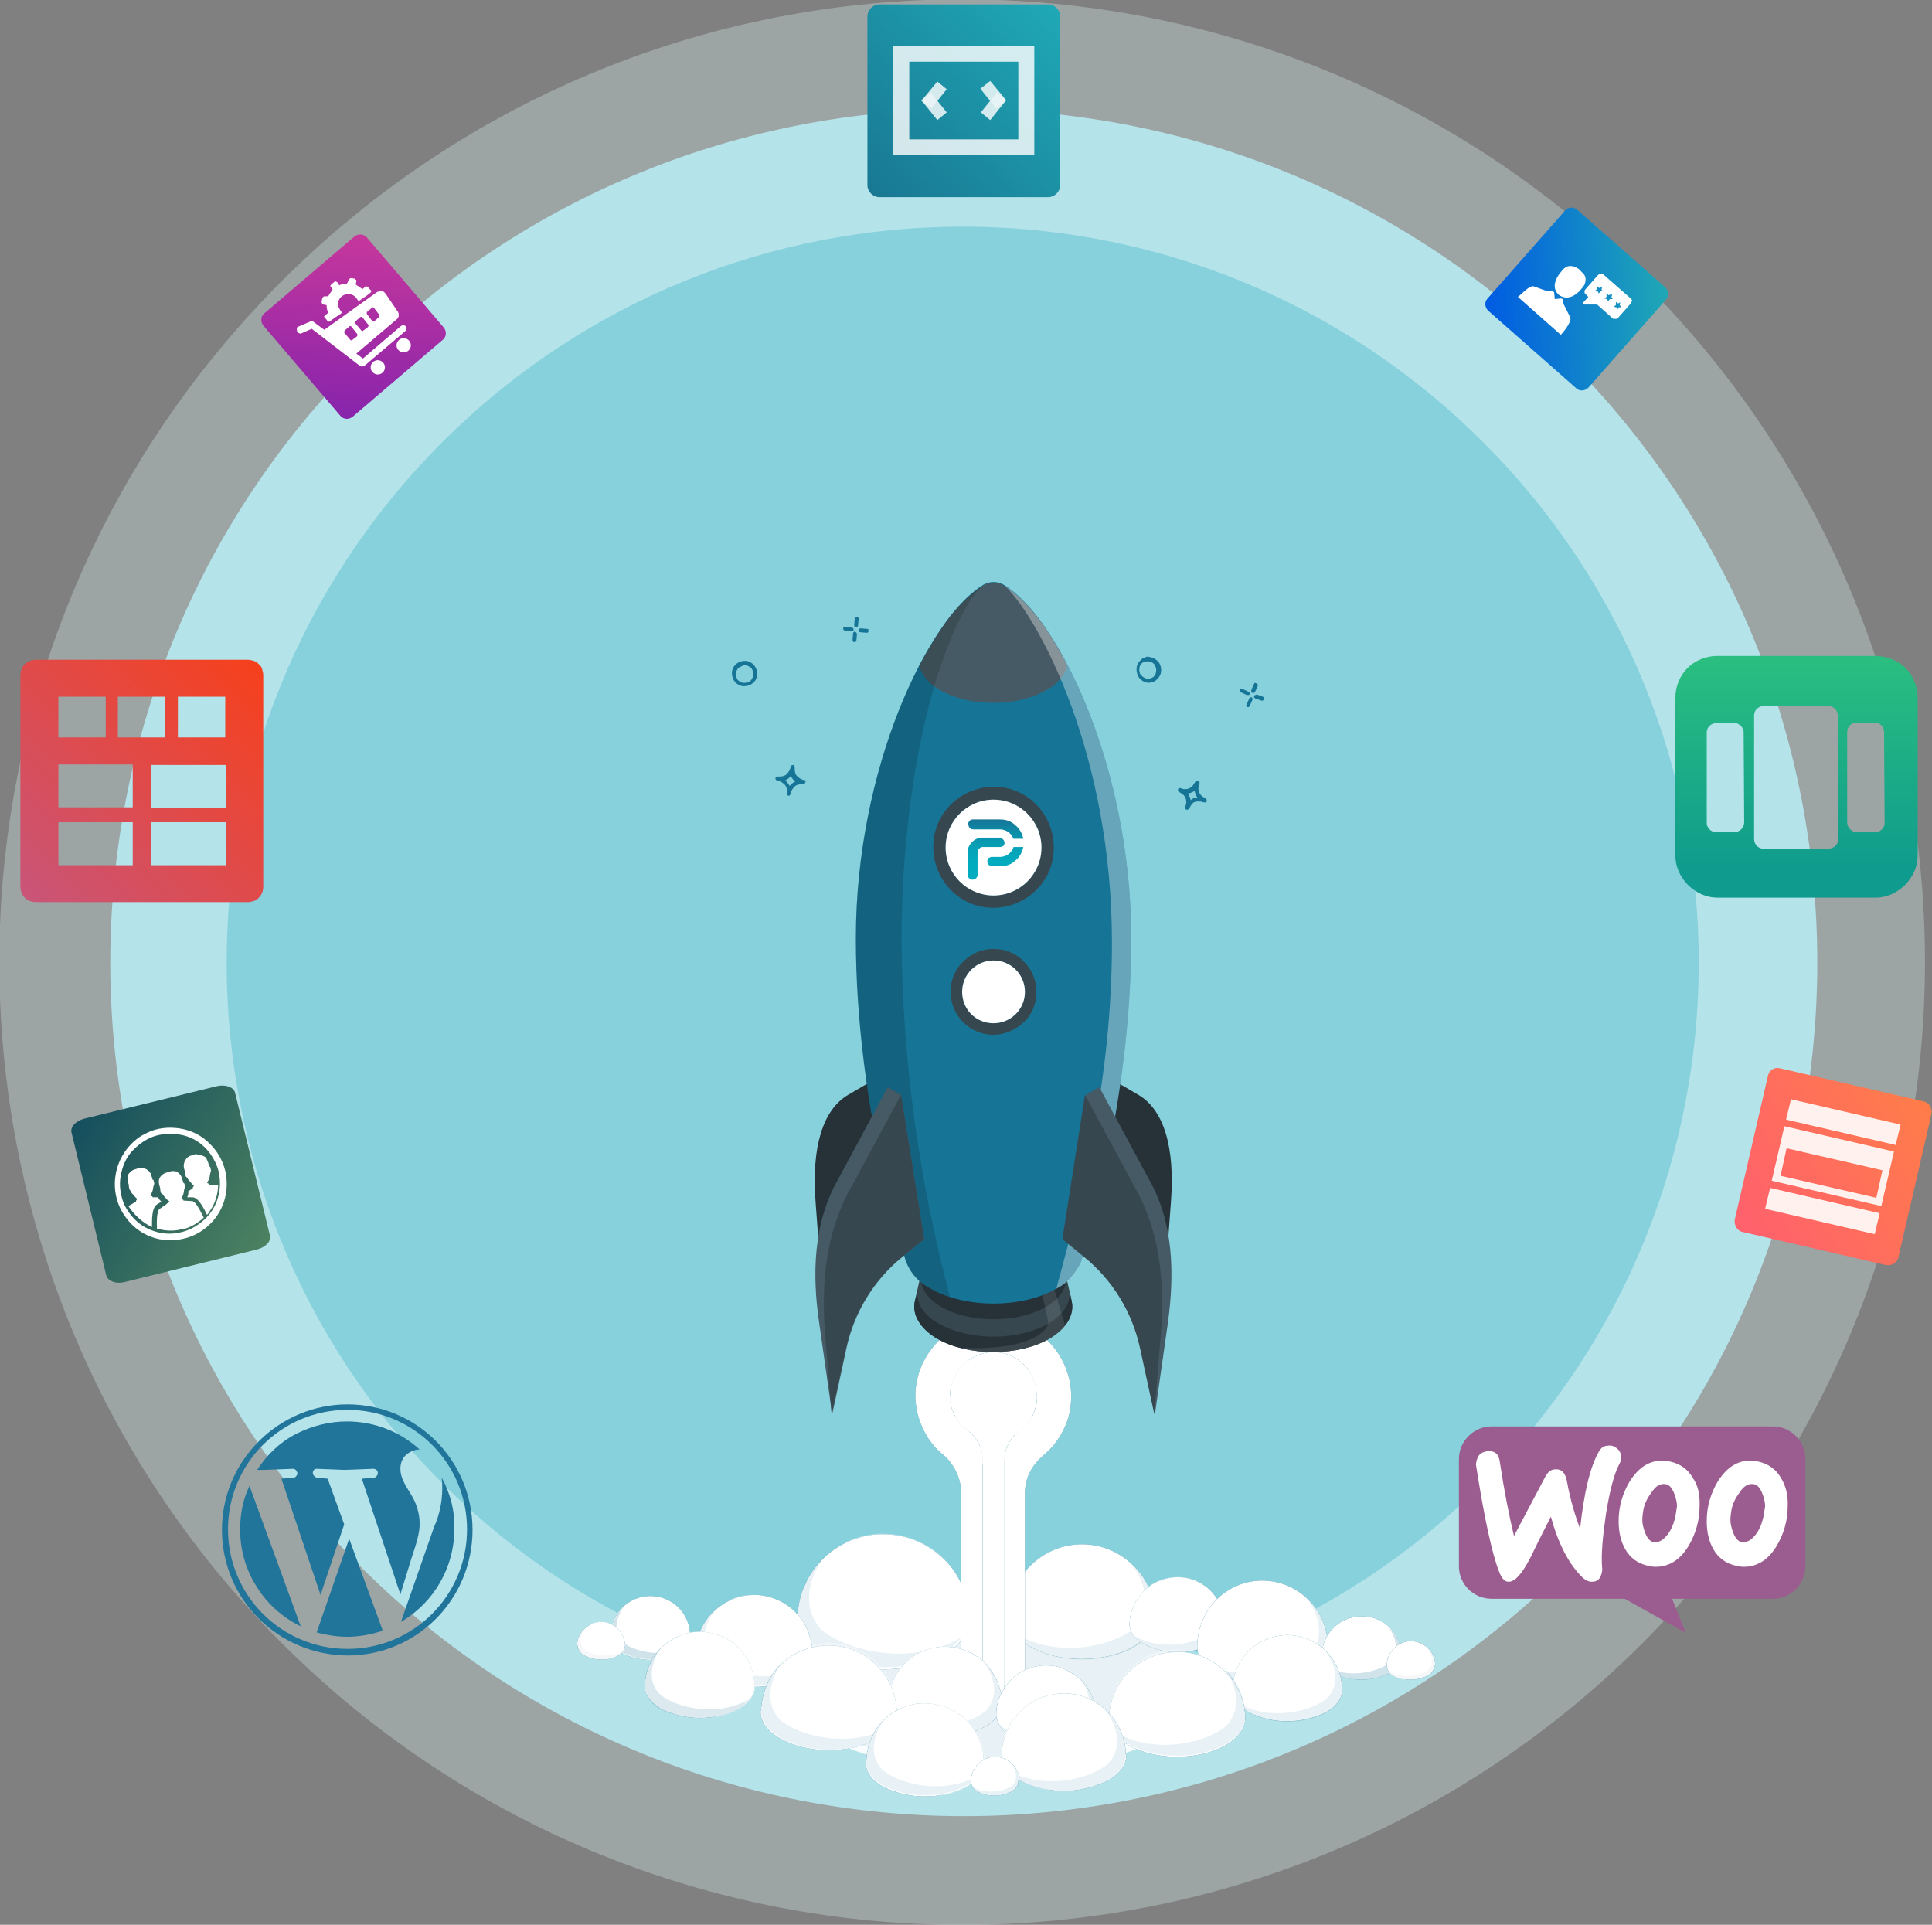 <?xml version="1.0" encoding="utf-8"?>
<!-- Generator: Adobe Illustrator 25.4.1, SVG Export Plug-In . SVG Version: 6.00 Build 0)  -->
<svg version="1.1" id="Layer_1" xmlns:v="https://vecta.io/nano"
	 xmlns="http://www.w3.org/2000/svg" xmlns:xlink="http://www.w3.org/1999/xlink" x="0px" y="0px" viewBox="0 0 350.8 349.5"
	 style="enable-background:new 0 0 350.8 349.5;" xml:space="preserve">
<rect x="0" y="0" width="350.8" height="349.5" fill="#808080" stroke="none"/>
<style type="text/css">
	.st0{fill:#DDF6F9;fill-opacity:0.3;}
	.st1{fill:#B4E3EA;}
	.st2{fill:#87D1DD;}
	.st3{fill:url(#SVGID_1_);}
	.st4{fill:none;}
	.st5{fill:url(#SVGID_00000060750272273033884040000002572921223969040797_);}
	.st6{opacity:0.9;}
	.st7{opacity:0.9;fill:#FFFFFF;enable-background:new    ;}
	.st8{fill:#21759B;}
	.st9{fill:url(#SVGID_00000008119350609917451770000007430984242542114206_);}
	.st10{fill:url(#SVGID_00000088129832816309492910000012367005844745043350_);}
	.st11{fill:#FFFFFF;}
	.st12{fill:url(#SVGID_00000041272390332584192620000004742130013329836938_);}
	.st13{fill:url(#SVGID_00000129903604360887146840000005433684824641085854_);}
	.st14{fill:#FFF1ED;}
	.st15{fill:#167496;}
	.st16{opacity:0.3;fill:#FFFFFF;enable-background:new    ;}
	.st17{opacity:0.1;fill:#167496;enable-background:new    ;}
	.st18{opacity:0.5;fill:#FFFFFF;enable-background:new    ;}
	.st19{opacity:0.8;fill:#FFFFFF;enable-background:new    ;}
	.st20{opacity:0.7;fill:#FFFFFF;enable-background:new    ;}
	.st21{opacity:0.2;fill:#167496;enable-background:new    ;}
	.st22{opacity:5.000000e-02;fill:#455A64;enable-background:new    ;}
	.st23{opacity:0.15;fill:#167496;enable-background:new    ;}
	.st24{opacity:0.6;fill:#FFFFFF;enable-background:new    ;}
	.st25{fill:#263238;}
	.st26{fill:#37474F;}
	.st27{fill:#455A64;}
	.st28{opacity:0.1;fill:#FFFFFF;enable-background:new    ;}
	.st29{opacity:0.15;enable-background:new    ;}
	.st30{opacity:0.35;fill:#FFFFFF;enable-background:new    ;}
	.st31{fill:url(#SVGID_00000030471675801333468420000005896138814993984170_);}
	.st32{fill:url(#SVGID_00000023996113562953937670000002783328212865620616_);}
	.st33{fill:#9B5C8F;}
</style>
<g>
	<g>
		<path class="st0" d="M298.3,298.3c68.3-68.3,68.3-178.9,0-247.2s-178.9-68.3-247.2,0s-68.3,178.9,0,247.2S230.1,366.6,298.3,298.3
			z"/>
		<path class="st1" d="M284.6,284.4c60.5-60.5,60.5-158.7,0-219.2s-158.7-60.5-219.2,0s-60.5,158.7,0,219.2S224.1,344.9,284.6,284.4
			z"/>
	</g>
	<path class="st2" d="M269.3,269.3c52.2-52.2,52.2-136.8,0-189s-136.8-52.2-189,0s-52.2,136.8,0,189S217.1,321.5,269.3,269.3z"/>
	
		<linearGradient id="SVGID_1_" gradientUnits="userSpaceOnUse" x1="4.577" y1="97.864" x2="46.956" y2="140.243" gradientTransform="matrix(1 0 0 -1 0 260.881)">
		<stop  offset="0" style="stop-color:#C95578"/>
		<stop  offset="1" style="stop-color:#F6401C"/>
	</linearGradient>
	<path class="st3" d="M45,119.8H6.5c-0.4,0-0.7,0.1-1.1,0.2c-0.3,0.1-0.6,0.3-0.9,0.6c-0.3,0.3-0.5,0.6-0.6,0.9
		c-0.1,0.3-0.2,0.7-0.2,1.1V161c0,0.4,0.1,0.7,0.2,1.1c0.3,0.7,0.8,1.2,1.5,1.5c0.3,0.1,0.7,0.2,1.1,0.2H45c0.4,0,0.7-0.1,1.1-0.2
		s0.6-0.3,0.9-0.6c0.5-0.5,0.8-1.2,0.8-2v-38.4c0-0.4-0.1-0.7-0.2-1.1s-0.3-0.6-0.6-0.9c-0.3-0.3-0.6-0.5-0.9-0.6
		C45.7,119.9,45.4,119.8,45,119.8L45,119.8L45,119.8z M32.3,126.5h8.6v7.4h-8.6V126.5z M21.4,126.5h8.6v7.4h-8.6V126.5z M10.6,126.5
		h8.6v7.4h-8.6V126.5z M24.1,157.1H10.6v-7.8h13.5V157.1z M24.1,146.6H10.6v-7.8h13.5V146.6z M41,157.1H27.4v-7.8H41L41,157.1z
		 M41,146.7H27.4v-7.8H41L41,146.7z"/>
	<path class="st4" d="M255.3,255.7h61.4v36.7h-61.4V255.7z"/>
	
		<linearGradient id="SVGID_00000119823367044885524940000015812508837017929600_" gradientUnits="userSpaceOnUse" x1="158.133" y1="225.763" x2="191.839" y2="259.468" gradientTransform="matrix(1 0 0 -1 0 260.881)">
		<stop  offset="0" style="stop-color:#197893"/>
		<stop  offset="1" style="stop-color:#1FA8B5"/>
	</linearGradient>
	<path style="fill:url(#SVGID_00000119823367044885524940000015812508837017929600_);" d="M190.3,0.8h-30.6c-1.2,0-2.2,1-2.2,2.2v0
		v30.6c0,1.2,1,2.2,2.2,2.2l0,0h30.6c1.2,0,2.2-1,2.2-2.2V3C192.5,1.8,191.5,0.8,190.3,0.8z"/>
	<g class="st6">
		<path class="st7" d="M180.9,19.7l-2.9-3.6l1.8-1.4l2.9,3.5L180.9,19.7z"/>
		<path class="st7" d="M179.8,21.8l-1.7-1.4l2.9-3.6l1.7,1.4C182.6,18.3,179.8,21.8,179.8,21.8z M169.1,19.7l-1.8-1.4l2.9-3.5
			l1.7,1.4L169.1,19.7z"/>
		<path class="st7" d="M170.2,21.8l-2.9-3.6l1.7-1.4l2.9,3.6C171.9,20.4,170.2,21.8,170.2,21.8z M187.8,28.2h-25.6V8.3h25.6V28.2z
			 M165.1,25.3h19.8V11.2h-19.8L165.1,25.3L165.1,25.3z"/>
	</g>
	<path class="st8" d="M43.6,277.7c0,3.7,1,7.3,3,10.4c1.9,3.1,4.7,5.6,8,7.2l-9.3-25.5C44.1,272.3,43.6,275,43.6,277.7z M76.2,276.7
		c0-1.9-0.6-3.8-1.6-5.4c-1-1.6-1.9-3-1.9-4.6c0-0.9,0.3-1.8,0.9-2.4c0.6-0.6,1.5-1,2.3-1.1h0.3c-3.6-3.3-8.3-5.1-13.2-5.1
		c-3.2,0-6.4,0.8-9.3,2.3s-5.3,3.8-7,6.5H48l5.2-0.2c0.2,0,0.4,0.1,0.5,0.2c0.1,0.1,0.2,0.3,0.3,0.5c0,0.2,0,0.4-0.2,0.6
		c-0.1,0.2-0.3,0.3-0.5,0.3c0,0-1.1,0.1-2.2,0.2l7.1,21.1l4.3-12.8l-3-8.3l-2-0.2c-0.4-0.1-0.7-0.5-0.7-0.9c0-0.2,0.1-0.3,0.2-0.5
		c0.1-0.1,0.3-0.2,0.5-0.2l5.1,0.2l5.2-0.2c0.4,0,0.8,0.3,0.8,0.7c0,0.2,0,0.4-0.2,0.6c-0.1,0.2-0.3,0.3-0.5,0.3
		c0,0-1.1,0.1-2.2,0.2l7,21l2-6.5C75.6,280.3,76.2,278.4,76.2,276.7L76.2,276.7z M63.4,279.4l-5.9,17c1.8,0.5,3.7,0.8,5.5,0.8
		c2.2,0,4.4-0.4,6.5-1.1c-0.1-0.1-0.1-0.2-0.1-0.3L63.4,279.4z M80.2,268.3c0.1,0.7,0.1,1.3,0.1,2c0,2.4-0.5,4.8-1.5,7l-6,17.2
		c6-3.5,9.7-9.9,9.7-16.9C82.6,274.4,81.8,271.2,80.2,268.3z M63.1,255c-6,0-11.8,2.4-16.1,6.7c-4.3,4.3-6.7,10-6.7,16.1
		c0,12.6,10.2,22.7,22.8,22.8c12.6,0,22.7-10.2,22.7-22.8C85.8,265.1,75.6,255,63.1,255z M63.1,299.4c-12,0-21.7-9.7-21.7-21.7
		c0-12,9.7-21.7,21.7-21.7c12,0,21.7,9.7,21.7,21.7C84.8,289.7,75.1,299.4,63.1,299.4L63.1,299.4z"/>
	
		<linearGradient id="SVGID_00000011018100710811413800000010868711804181946807_" gradientUnits="userSpaceOnUse" x1="269.626" y1="205.614" x2="302.812" y2="207.615" gradientTransform="matrix(1 0 0 -1 0 260.881)">
		<stop  offset="0" style="stop-color:#005BE3"/>
		<stop  offset="1" style="stop-color:#1FA8B5"/>
	</linearGradient>
	<path style="fill:url(#SVGID_00000011018100710811413800000010868711804181946807_);" d="M284.2,38.2l-14.1,16
		c-0.6,0.6-0.5,1.6,0.1,2.2c0,0,0,0,0,0l16,14.1c0.6,0.6,1.6,0.5,2.2-0.1c0,0,0,0,0,0l14.1-16c0.6-0.6,0.5-1.6-0.1-2.2c0,0,0,0,0,0
		l-16-14.1C285.7,37.5,284.7,37.6,284.2,38.2C284.2,38.2,284.2,38.2,284.2,38.2z"/>
	
		<linearGradient id="SVGID_00000105414033556193547350000003831867958911512451_" gradientUnits="userSpaceOnUse" x1="62.895" y1="184.757" x2="65.571" y2="218.317" gradientTransform="matrix(1 0 0 -1 0 260.881)">
		<stop  offset="0" style="stop-color:#8724AC"/>
		<stop  offset="1" style="stop-color:#C7379C"/>
	</linearGradient>
	<path style="fill:url(#SVGID_00000105414033556193547350000003831867958911512451_);" d="M64.4,42.9L48,56.9
		c-0.7,0.6-0.7,1.5-0.2,2.2l14,16.4c0.6,0.7,1.5,0.7,2.2,0.2l16.4-14c0.7-0.6,0.7-1.5,0.2-2.2l-14-16.4
		C66.1,42.5,65.1,42.4,64.4,42.9L64.4,42.9z"/>
	<g>
		<path class="st11" d="M68.5,53L59,59.8c-0.1,0-0.1,0.1-0.1,0.1L57,58.5l-0.1-0.1c-0.1,0-0.2-0.1-0.3-0.1s-0.2,0-0.3,0.1l-2.1,0.9
			c-0.1,0-0.2,0.1-0.2,0.1c-0.1,0.1-0.1,0.1-0.1,0.2c0,0.1,0,0.2,0,0.3c0,0.3,0.2,0.5,0.4,0.6c0.2,0.1,0.3,0.1,0.5,0l1.8-0.8
			l8.7,6.7c0.2,0.2,0.6,0.2,0.9,0l7.3-6.2c0.1-0.1,0.1-0.1,0.2-0.2s0.1-0.2,0.1-0.2s0-0.2,0-0.3c0-0.1-0.1-0.2-0.1-0.2
			c-0.2-0.3-0.6-0.3-0.9-0.1l-6.9,5.9l-1.2-0.9l7.3-6.2c0.4-0.3,0.5-0.8,0.3-1.3L70,53.3c-0.1-0.1-0.2-0.2-0.3-0.3
			c-0.1-0.1-0.2-0.1-0.4-0.2c-0.1,0-0.3,0-0.4,0C68.8,52.9,68.7,53,68.5,53L68.5,53z M64.9,60.7c0,0.1,0.1,0.1,0,0.2
			c0,0.1-0.1,0.1-0.1,0.2L64,61.7c-0.1,0.1-0.1,0.1-0.2,0.1s-0.1,0-0.2-0.1l-1.1-1.3c0-0.1-0.1-0.1,0-0.2s0.1-0.1,0.1-0.2l0.8-0.7
			c0.1-0.1,0.1-0.1,0.2-0.1s0.1,0,0.2,0.1L64.9,60.7z M66.9,59c0,0.1,0.1,0.1,0,0.2c0,0.1-0.1,0.1-0.1,0.2L66,60
			c-0.1,0.1-0.1,0.1-0.2,0.1s-0.1,0-0.2-0.1l-1.1-1.3c0,0,0-0.1,0-0.1s0-0.1,0-0.1s0-0.1,0-0.1s0-0.1,0.1-0.1l0.8-0.7
			c0.1-0.1,0.3-0.1,0.4,0L66.9,59L66.9,59z M68.9,57.2c0,0,0,0.1,0,0.1c0,0,0,0.1,0,0.1s0,0.1,0,0.1s0,0.1-0.1,0.1L68,58.3
			c-0.1,0.1-0.1,0.1-0.2,0.1s-0.1,0-0.2-0.1L66.6,57c0,0,0-0.1,0-0.1c0,0,0-0.1,0-0.1c0,0,0-0.1,0-0.1s0-0.1,0.1-0.1l0.8-0.7
			c0.1-0.1,0.1-0.1,0.2-0.1s0.1,0,0.2,0.1L68.9,57.2z"/>
		<g>
			<path id="K" class="st11" d="M68.6,68c0.7,0,1.3-0.6,1.3-1.3c0-0.7-0.6-1.3-1.3-1.3s-1.3,0.6-1.3,1.3C67.3,67.4,67.9,68,68.6,68z
				"/>
		</g>
		<g>
			<path id="K_00000013895184097750217090000005305570649577813120_" class="st11" d="M73.3,64c0.7,0,1.3-0.6,1.3-1.3
				c0-0.7-0.6-1.3-1.3-1.3S72,62,72,62.7C72,63.4,72.6,64,73.3,64z"/>
		</g>
		<path class="st11" d="M60,58.3l0.1-0.1l0.4-0.3l1.6-1.1l-0.4-0.6c-0.1-0.2-0.2-0.4-0.3-0.6c-0.1-0.2-0.1-0.5,0-0.7
			c0.2-1,1.1-1.6,2.1-1.5c0.5,0.1,0.9,0.3,1.2,0.7l0.4,0.6l1.6-1.1l0.5-0.4c0,0,0.1-0.1,0.1-0.1s0.1-0.1,0.1-0.1s0-0.1,0-0.2
			s0-0.1-0.1-0.1l-0.4-0.5c-0.1-0.1-0.2-0.1-0.3-0.2c-0.1,0-0.2,0-0.3,0.1l-0.5,0.4c-0.4-0.3-0.8-0.6-1.2-0.8l0.1-0.6
			c0-0.1,0-0.1,0-0.2s0-0.1-0.1-0.1c0,0-0.1-0.1-0.1-0.1c0,0-0.1,0-0.1-0.1l-0.6-0.1c-0.1,0-0.2,0-0.3,0.1c-0.1,0.1-0.1,0.2-0.2,0.3
			L63,51.5c-0.5,0-1,0.1-1.4,0.3l-0.3-0.5c-0.1-0.1-0.2-0.1-0.3-0.2c-0.1,0-0.2,0-0.3,0.1l-0.5,0.4c0,0-0.1,0.1-0.1,0.1
			s0,0.1-0.1,0.1c0,0.1,0,0.1,0,0.2c0,0.1,0,0.1,0.1,0.1l0.3,0.5c-0.3,0.4-0.6,0.8-0.8,1.2L59,53.8c-0.1,0-0.2,0-0.3,0.1
			c-0.1,0.1-0.1,0.2-0.2,0.3l-0.1,0.6c0,0.2,0.1,0.4,0.3,0.5l0.6,0.1c0,0.5,0.1,1,0.3,1.4l-0.5,0.4c0,0-0.1,0.1-0.1,0.1
			c0,0,0,0.1-0.1,0.1s0,0.1,0,0.2s0,0.1,0.1,0.1l0.4,0.5c0,0,0.1,0.1,0.1,0.1c0,0,0.1,0.1,0.1,0.1c0.1,0,0.1,0,0.2,0
			S59.9,58.3,60,58.3L60,58.3L60,58.3z M296.1,54.2l-4.9-4.3c-0.3-0.3-0.8-0.2-1.1,0.1l-2.2,2.5c-0.1,0.1-0.2,0.3-0.2,0.5
			c0,0.2,0.1,0.4,0.3,0.5l0.4,0.4l-0.9,1c0,0,0,0.1,0,0.1s0,0.1,0,0.1c0,0,0,0.1,0,0.1c0,0,0.1,0.1,0.2,0.1h2.3l2.8,2.5
			c0.1,0.1,0.2,0.1,0.3,0.1c0.1,0,0.2,0,0.3,0c0.1,0,0.2,0,0.3-0.1c0.1,0,0.2-0.1,0.2-0.2l2.2-2.5c0.1-0.2,0.2-0.3,0.2-0.5
			C296.4,54.5,296.3,54.4,296.1,54.2L296.1,54.2L296.1,54.2z M291.1,52.9h-0.5l-0.3,0.4c0,0,0,0,0,0s0,0,0,0h0l-0.2-0.4l-0.5-0.1
			c0,0,0,0,0,0c0,0,0,0,0,0s0,0,0,0s0,0,0,0l0.4-0.3v-0.5c0,0,0,0,0,0s0,0,0,0c0,0,0,0,0,0s0,0,0,0l0.4,0.3l0.5-0.2c0,0,0,0,0,0
			s0,0,0,0c0,0,0,0,0,0c0,0,0,0,0,0l-0.1,0.5l0.3,0.4c0,0,0,0,0,0S291.2,52.8,291.1,52.9C291.2,52.8,291.2,52.8,291.1,52.9
			C291.2,52.9,291.1,52.9,291.1,52.9L291.1,52.9L291.1,52.9z M292.8,54.3h-0.5l-0.3,0.4c0,0,0,0,0,0c0,0,0,0,0,0l0,0l-0.2-0.4
			l-0.5-0.1c0,0,0,0,0,0s0,0,0,0c0,0,0,0,0,0c0,0,0,0,0,0l0.4-0.3v-0.5c0,0,0,0,0-0.1s0,0,0,0s0,0,0,0s0,0,0,0l0.4,0.3l0.5-0.2
			c0,0,0,0,0,0c0,0,0.1,0,0.1,0.1c0,0,0,0,0,0l-0.1,0.5l0.3,0.4c0,0,0,0,0,0s0,0,0,0C292.9,54.3,292.8,54.3,292.8,54.3L292.8,54.3z
			 M294.4,55.8h-0.5l-0.2,0.4c0,0,0,0,0,0c0,0,0,0,0,0h0l-0.2-0.4l-0.5-0.1c0,0,0,0,0,0s0,0,0,0c0,0,0,0,0,0c0,0,0,0,0,0l0.4-0.3
			v-0.5c0,0,0,0,0-0.1s0,0,0,0c0,0,0,0,0,0c0,0,0,0,0,0l0.4,0.3l0.4-0.2c0,0,0,0,0,0s0,0,0,0c0,0,0,0,0,0c0,0,0,0,0,0l-0.1,0.5
			l0.3,0.4c0,0,0,0,0,0C294.5,55.7,294.5,55.7,294.4,55.8C294.5,55.8,294.5,55.8,294.4,55.8L294.4,55.8L294.4,55.8z M286.9,49.1
			c-0.2-0.3-0.5-0.4-0.8-0.6c-0.3-0.1-0.6-0.2-1-0.2c-0.3,0-0.7,0.1-0.9,0.3c-0.3,0.2-0.5,0.4-0.7,0.7c-1.4,1.6-1.6,3.2-0.5,4.2
			c0,0,1.8,1.7,4.1-1c0.2-0.2,0.4-0.5,0.6-0.8c0.1-0.3,0.2-0.6,0.2-1c0-0.3-0.1-0.6-0.3-0.9C287.4,49.6,287.1,49.3,286.9,49.1
			L286.9,49.1L286.9,49.1z M285.1,57.6l-1.2-2.4l-0.1-0.7c0-0.1-0.1-0.2-0.1-0.2c-0.1-0.1-0.2-0.1-0.3-0.1l-1.1,0.1l-0.1-1.1
			c0-0.1,0-0.2-0.1-0.2c-0.1-0.1-0.2-0.1-0.3-0.1h-0.8l-2.5-0.9c-0.8-0.3-2.6,1.8-2.9,1.9l7.8,6.9C283.7,60.5,285.5,58.4,285.1,57.6
			L285.1,57.6z"/>
	</g>
	
		<linearGradient id="SVGID_00000029023308440020713830000013508800314677807804_" gradientUnits="userSpaceOnUse" x1="326.116" y1="102.466" x2="326.116" y2="146.466" gradientTransform="matrix(1 0 0 -1 0 260.881)">
		<stop  offset="0" style="stop-color:#0F9B8D"/>
		<stop  offset="0.93" style="stop-color:#2CC07F"/>
	</linearGradient>
	<path style="fill:url(#SVGID_00000029023308440020713830000013508800314677807804_);" d="M340.4,119.1h-28.6c-2,0-4,0.8-5.4,2.2
		s-2.2,3.4-2.2,5.4v28.6c0,1,0.2,2,0.6,2.9s1,1.8,1.7,2.5s1.6,1.3,2.5,1.7c0.9,0.4,1.9,0.6,2.9,0.6h28.6c1,0,2-0.2,2.9-0.6
		c0.9-0.4,1.8-1,2.5-1.7s1.3-1.6,1.7-2.5s0.6-1.9,0.6-2.9v-28.6c0-2-0.8-4-2.2-5.4S342.5,119.1,340.4,119.1L340.4,119.1z
		 M316.7,149.3c0,1-0.8,1.8-1.8,1.8h-3.2c-0.2,0-0.5,0-0.7-0.1s-0.4-0.2-0.6-0.4c-0.2-0.2-0.3-0.4-0.4-0.6c-0.1-0.2-0.1-0.4-0.1-0.7
		v-16.3c0-0.5,0.2-0.9,0.5-1.2c0.3-0.3,0.8-0.5,1.2-0.5h3.2c0.2,0,0.5,0,0.7,0.1c0.2,0.1,0.4,0.2,0.6,0.4c0.2,0.2,0.3,0.4,0.4,0.6
		s0.1,0.4,0.1,0.7L316.7,149.3L316.7,149.3z M333.8,152.3c0,1-0.8,1.8-1.8,1.8l0,0h-11.8c-0.5,0-0.9-0.2-1.2-0.5
		c-0.3-0.3-0.5-0.8-0.5-1.2v-22.5c0-0.5,0.2-0.9,0.5-1.2c0.3-0.3,0.8-0.5,1.2-0.5H332c0.5,0,0.9,0.2,1.2,0.5
		c0.3,0.3,0.5,0.8,0.5,1.2V152.3L333.8,152.3z M342.2,149.3c0,0.2,0,0.5-0.1,0.7c-0.1,0.2-0.2,0.4-0.4,0.6c-0.2,0.2-0.4,0.3-0.6,0.4
		c-0.2,0.1-0.5,0.1-0.7,0.1h-3.2c-1,0-1.8-0.8-1.8-1.8V133c0-0.2,0-0.5,0.1-0.7s0.2-0.4,0.4-0.6c0.2-0.2,0.4-0.3,0.6-0.4
		c0.2-0.1,0.4-0.1,0.7-0.1h3.2c0.5,0,0.9,0.2,1.2,0.5c0.3,0.3,0.5,0.8,0.5,1.2L342.2,149.3L342.2,149.3z"/>
	
		<linearGradient id="SVGID_00000090291415990334253360000005291915866176177821_" gradientUnits="userSpaceOnUse" x1="315.208" y1="38.067" x2="350.487" y2="60.121" gradientTransform="matrix(1 0 0 -1 0 260.881)">
		<stop  offset="0" style="stop-color:#FF606E"/>
		<stop  offset="1" style="stop-color:#FF7D49"/>
	</linearGradient>
	<path style="fill:url(#SVGID_00000090291415990334253360000005291915866176177821_);" d="M321,195.4l-6,26c-0.2,1,0.4,2.1,1.4,2.3
		l26,6c1,0.2,2.1-0.4,2.3-1.4l6-26c0.2-1-0.4-2.1-1.4-2.3l-26-6C322.2,193.7,321.2,194.3,321,195.4C321,195.4,321,195.4,321,195.4z"
		/>
	<path class="st14" d="M324,204.5l-2.3,9.9l19.9,4.6l2.3-9.9L324,204.5z M340.7,217.5l-17.4-4l1.1-5l17.4,4L340.7,217.5z
		 M325.2,199.6l19.9,4.6l-0.9,3.7l-19.9-4.6L325.2,199.6z M321.4,215.7l19.9,4.6l-0.9,3.8l-19.9-4.6L321.4,215.7L321.4,215.7z"/>
	<g>
		<g>
			<path id="L" class="st15" d="M215.3,306.3c0,7.9-15.6,14.3-35,14.3s-35-6.4-35-14.3s15.6-14.3,35-14.3S215.3,298.3,215.3,306.3z"
				/>
		</g>
		<g>
			<path id="L_00000079476530560436672400000011073365463870477720_" class="st15" d="M215.3,306.3c0,7.9-15.6,14.3-35,14.3
				s-35-6.4-35-14.3s15.6-14.3,35-14.3S215.3,298.3,215.3,306.3z"/>
		</g>
	</g>
	<path class="st7" d="M180.4,321.8c20.9,0,37.8-6.9,37.8-15.5s-16.9-15.5-37.8-15.5s-37.8,6.9-37.8,15.5S159.5,321.8,180.4,321.8z"
		/>
	<g>
		<path id="M" class="st15" d="M144.8,293.6c0.1-2,0.5-4.1,1.4-5.9c0.8-1.9,2-3.5,3.5-4.9c1.5-1.4,3.2-2.5,5.1-3.2s3.9-1.1,6-1
			c4,0.1,7.7,1.7,10.6,4.5s4.4,6.6,4.5,10.6v0.9c-0.2,2.1-1.7,4.3-4.6,5.9c-6,3.5-15.9,3.5-22,0c-2.8-1.6-4.4-3.8-4.5-5.9V294
			C144.8,293.8,144.8,293.7,144.8,293.6L144.8,293.6z"/>
	</g>
	<g>
		<g>
			<path id="M_00000042725058919158215900000011967619364944909701_" class="st11" d="M144.8,293.6c0.1-2,0.5-4.1,1.4-5.9
				c0.8-1.9,2-3.5,3.5-4.9c1.5-1.4,3.2-2.5,5.1-3.2s3.9-1.1,6-1c4,0.1,7.7,1.7,10.6,4.5s4.4,6.6,4.5,10.6v0.9
				c-0.2,2.1-1.7,4.3-4.6,5.9c-6,3.5-15.9,3.5-22,0c-2.8-1.6-4.4-3.8-4.5-5.9V294C144.8,293.8,144.8,293.7,144.8,293.6L144.8,293.6z
				"/>
		</g>
		<path class="st16" d="M153.6,280c3.7-1.8,8-2,11.8-0.7c3.9,1.3,7.1,4.2,8.9,7.9c1,2,1.5,4.2,1.6,6.4v0.9c-0.2,2.1-1.7,4.3-4.6,5.9
			c-2.4,1.3-5.1,2.1-7.8,2.4c4-0.7,6.6-5.2,5.4-10.1C167.4,286.8,161.6,278.5,153.6,280L153.6,280z"/>
	</g>
	<path class="st17" d="M144.8,294.4v-0.9c0.1-2.1,0.6-4.2,1.5-6.2c0.9-1.9,2.2-3.6,3.8-5.1c-1.7,1.7-5.4,8.2-1.4,13.2
		c2.7,3.3,15.4,8,25.9,1.9c-0.9,1.1-2,2.1-3.3,2.8c-6.1,3.5-15.9,3.5-22,0C146.5,298.7,144.9,296.6,144.8,294.4z"/>
	<path class="st18" d="M160.4,282c-0.7,1.6,0.6,3.7,3,4.7s4.8,0.6,5.5-1s-0.6-3.7-3-4.7S161.1,280.4,160.4,282z M169.4,288.4
		c-0.1,0.5-0.1,1,0.1,1.4c0.2,0.4,0.6,0.8,1.1,0.9c0.4,0.2,0.9,0.3,1.4,0.2c0.5-0.1,0.9-0.4,1.1-0.9c0.3-1-0.2-2-1.2-2.3
		C171,287.2,169.9,287.5,169.4,288.4L169.4,288.4L169.4,288.4z"/>
	<g>
		<path id="N" class="st15" d="M209.7,293.3c-0.1-3.5-1.5-6.8-4.1-9.2c-5.2-5-13.4-4.9-18.5,0.2c-2.4,2.4-3.8,5.6-3.9,9v0.7
			c0.1,1.8,1.4,3.6,3.9,5c5.1,3,13.5,3,18.7,0c2.4-1.4,3.7-3.2,3.9-5v-0.4C209.7,293.5,209.7,293.4,209.7,293.3z"/>
	</g>
	<g>
		<g>
			<path id="N_00000087376557353037715020000000824150515521981586_" class="st11" d="M209.7,293.3c-0.1-3.5-1.5-6.8-4.1-9.2
				c-5.2-5-13.4-4.9-18.5,0.2c-2.4,2.4-3.8,5.6-3.9,9v0.7c0.1,1.8,1.4,3.6,3.9,5c5.1,3,13.5,3,18.7,0c2.4-1.4,3.7-3.2,3.9-5v-0.4
				C209.7,293.5,209.7,293.4,209.7,293.3z"/>
		</g>
		<path class="st16" d="M202.2,281.8c-1.6-0.8-3.2-1.2-5-1.3c-1.7-0.1-3.5,0.1-5.1,0.7c-1.6,0.6-3.1,1.4-4.4,2.6
			c-1.3,1.2-2.4,2.5-3.1,4.1c-0.8,1.7-1.3,3.5-1.3,5.4v0.7c0.1,1.8,1.4,3.6,3.9,5c2,1.1,4.3,1.8,6.6,2.1c-3.4-0.6-5.6-4.4-4.6-8.6
			C190.4,287.6,195.4,280.5,202.2,281.8L202.2,281.8z"/>
	</g>
	<path class="st17" d="M209.7,294.1v-0.7c0-1.8-0.5-3.6-1.2-5.2s-1.9-3.1-3.2-4.3c1.4,1.5,4.6,7,1.2,11.2c-2.3,2.8-13.1,6.8-22,1.6
		c0.8,1,1.7,1.8,2.8,2.4c5.1,3,13.5,3,18.7,0C208.2,297.7,209.5,295.9,209.7,294.1z"/>
	<path class="st18" d="M196.4,283.5c0.6,1.3-0.5,3.1-2.5,4s-4.1,0.5-4.7-0.9s0.5-3.1,2.5-4S195.8,282.1,196.4,283.5L196.4,283.5z
		 M188.7,288.9c0.1,0.2,0.2,0.4,0.3,0.6s0.1,0.5,0,0.7c0,0.2-0.1,0.4-0.2,0.6c-0.1,0.2-0.3,0.4-0.5,0.5c-0.2,0.1-0.4,0.2-0.6,0.3
		c-0.2,0.1-0.5,0.1-0.7,0c-0.2,0-0.4-0.1-0.6-0.2c-0.2-0.1-0.4-0.3-0.5-0.5c-0.5-0.8-0.4-1.9,0.4-2.4l0.3-0.2
		C187.4,287.9,188.3,288.2,188.7,288.9L188.7,288.9L188.7,288.9z"/>
	<g>
		<path id="O" class="st15" d="M222.5,294.8c-0.2-4.8-4.2-8.6-9-8.4c-2.2,0.1-4.3,1-5.8,2.5c-1.6,1.6-2.5,3.6-2.6,5.8v0.5
			c0.1,0.7,0.4,1.4,0.9,2s1,1,1.7,1.3c1.9,1,4,1.5,6.2,1.5c2.1,0,4.3-0.5,6.2-1.5c0.7-0.3,1.2-0.8,1.7-1.3c0.4-0.6,0.7-1.3,0.9-2
			L222.5,294.8L222.5,294.8L222.5,294.8z"/>
	</g>
	<g>
		<g>
			<path id="O_00000063603522910432114300000002445820108155567021_" class="st11" d="M222.5,294.8c-0.2-4.8-4.2-8.6-9-8.4
				c-2.2,0.1-4.3,1-5.8,2.5c-1.6,1.6-2.5,3.6-2.6,5.8v0.5c0.1,0.7,0.4,1.4,0.9,2s1,1,1.7,1.3c1.9,1,4,1.5,6.2,1.5
				c2.1,0,4.3-0.5,6.2-1.5c0.7-0.3,1.2-0.8,1.7-1.3c0.4-0.6,0.7-1.3,0.9-2L222.5,294.8L222.5,294.8L222.5,294.8z"/>
		</g>
		<path class="st18" d="M217.6,287.2c-2.1-1-4.5-1.1-6.6-0.4s-4,2.3-5,4.4c-0.5,1.1-0.8,2.3-0.9,3.6c0,0.1,0,0.2,0,0.2
			c0,0.1,0,0.2,0,0.2c0.1,0.7,0.4,1.4,0.9,2s1,1,1.7,1.3c1.4,0.7,2.8,1.2,4.4,1.4c-2.3-0.4-3.7-2.9-3-5.7
			C209.8,291.1,213.1,286.4,217.6,287.2L217.6,287.2z"/>
	</g>
	<path class="st17" d="M222.5,295.3v-0.5c0-1.2-0.3-2.4-0.8-3.5c-0.5-1.1-1.2-2.1-2.1-2.8c0.9,1,3,4.6,0.8,7.4
		c-1.5,1.9-8.6,4.5-14.5,1.1c0.5,0.6,1.1,1.2,1.9,1.6c1.9,1,4,1.5,6.2,1.5c2.1,0,4.3-0.5,6.2-1.5c0.7-0.3,1.2-0.8,1.7-1.3
		C222.1,296.7,222.4,296,222.5,295.3L222.5,295.3z"/>
	<path class="st18" d="M213.7,288.3c0.4,0.9-0.4,2.1-1.7,2.7s-2.7,0.3-3.1-0.6s0.4-2.1,1.7-2.7S213.4,287.4,213.7,288.3z
		 M208.7,291.9c0.1,0.3,0,0.6-0.1,0.9c-0.1,0.1-0.2,0.2-0.3,0.3c-0.1,0.1-0.3,0.1-0.4,0.2c-0.5,0.1-0.9-0.1-1.2-0.5
		c0-0.1,0-0.3,0-0.4c0-0.1,0.1-0.3,0.2-0.4c0.1-0.1,0.2-0.2,0.3-0.3c0.1-0.1,0.3-0.1,0.4-0.2c0.2-0.1,0.5,0,0.7,0
		C208.4,291.6,208.6,291.7,208.7,291.9L208.7,291.9z"/>
	<g>
		<path id="P" class="st15" d="M241.1,298.6c-0.2-6.5-5.6-11.7-12.1-11.6c-6.3,0.1-11.4,5.2-11.6,11.6v0.7c0.1,1.6,1.3,3.2,3.5,4.5
			c4.6,2.7,12.1,2.7,16.8,0c2.2-1.3,3.3-2.9,3.5-4.5c0-0.1,0-0.2,0-0.3C241.1,298.8,241.1,298.7,241.1,298.6L241.1,298.6
			L241.1,298.6z"/>
	</g>
	<g>
		<g>
			<path id="P_00000022543637061765671580000017529346171956819631_" class="st11" d="M241.1,298.6c-0.2-6.5-5.6-11.7-12.1-11.6
				c-6.3,0.1-11.4,5.2-11.6,11.6v0.7c0.1,1.6,1.3,3.2,3.5,4.5c4.6,2.7,12.1,2.7,16.8,0c2.2-1.3,3.3-2.9,3.5-4.5c0-0.1,0-0.2,0-0.3
				C241.1,298.8,241.1,298.7,241.1,298.6L241.1,298.6L241.1,298.6z"/>
		</g>
		<path class="st16" d="M234.4,288.3c-2.8-1.4-6.1-1.5-9-0.5c-3,1-5.4,3.2-6.8,6c-0.7,1.5-1.1,3.2-1.2,4.8v0.7
			c0.1,1.6,1.3,3.2,3.5,4.5c1.8,1,3.9,1.6,6,1.9c-3.1-0.5-5.1-4-4.1-7.8C223.8,293.5,228.3,287.2,234.4,288.3L234.4,288.3z"/>
	</g>
	<path class="st17" d="M241.1,299.3c0-0.1,0-0.2,0-0.3c0-0.1,0-0.2,0-0.3c0-1.6-0.4-3.2-1.1-4.7c-0.7-1.5-1.7-2.8-2.9-3.9
		c1.3,1.3,4.1,6.3,1,10.1c-2,2.5-11.8,6.1-19.8,1.5c0.7,0.9,1.5,1.6,2.5,2.1c4.6,2.7,12.1,2.7,16.8,0
		C239.8,302.5,241,301,241.1,299.3L241.1,299.3z"/>
	<path class="st18" d="M229.1,289.8c0.5,1.2-0.5,2.8-2.3,3.6s-3.7,0.4-4.2-0.8s0.5-2.8,2.3-3.6S228.6,288.6,229.1,289.8z
		 M222.3,294.7c0.5,0.7,0.3,1.7-0.4,2.2c-0.3,0.2-0.8,0.3-1.2,0.3c-0.4-0.1-0.8-0.3-1-0.6c-0.5-0.7-0.3-1.7,0.4-2.2
		c0.1-0.1,0.2-0.1,0.3-0.1c0.3-0.2,0.7-0.2,1.1-0.1C221.8,294.1,222.1,294.4,222.3,294.7L222.3,294.7z"/>
	<g>
		<path id="Q" class="st15" d="M194.5,253.5c0,2.1-0.4,4.1-1.3,5.9c-0.9,1.9-2.1,3.5-3.7,4.8c-1,0.9-1.9,1.9-2.5,3.1
			c-0.6,1.2-0.9,2.5-0.9,3.9v33.9c0,0.5-0.2,1-0.5,1.4c-0.3,0.4-0.7,0.7-1.2,0.9c-0.7,0.4-1.4,0.6-2.1,0.8c-1.3,0.3-2.7,0.3-4,0
			c-0.7-0.2-1.5-0.4-2.1-0.8c-0.5-0.2-0.9-0.5-1.2-1s-0.5-0.9-0.5-1.4v-34c0-1.3-0.3-2.6-0.9-3.8c-0.6-1.2-1.4-2.3-2.4-3.1
			c-1.6-1.3-2.9-3-3.7-4.9c-0.9-1.9-1.3-3.9-1.3-6c0.1-3.8,1.7-7.3,4.4-9.9s6.4-4,10.1-3.9c3.7,0.1,7.1,1.6,9.7,4.2
			S194.5,249.9,194.5,253.5L194.5,253.5L194.5,253.5z"/>
	</g>
	<g>
		<path id="Q_00000001625506788230118380000009320305509274588812_" class="st11" d="M194.5,253.5c0,2.1-0.4,4.1-1.3,5.9
			c-0.9,1.9-2.1,3.5-3.7,4.8c-1,0.9-1.9,1.9-2.5,3.1c-0.6,1.2-0.9,2.5-0.9,3.9v33.9c0,0.5-0.2,1-0.5,1.4c-0.3,0.4-0.7,0.7-1.2,0.9
			c-0.7,0.4-1.4,0.6-2.1,0.8c-1.3,0.3-2.7,0.3-4,0c-0.7-0.2-1.5-0.4-2.1-0.8c-0.5-0.2-0.9-0.5-1.2-1s-0.5-0.9-0.5-1.4v-34
			c0-1.3-0.3-2.6-0.9-3.8c-0.6-1.2-1.4-2.3-2.4-3.1c-1.6-1.3-2.9-3-3.7-4.9c-0.9-1.9-1.3-3.9-1.3-6c0.1-3.8,1.7-7.3,4.4-9.9
			s6.4-4,10.1-3.9c3.7,0.1,7.1,1.6,9.7,4.2S194.5,249.9,194.5,253.5L194.5,253.5L194.5,253.5z"/>
	</g>
	<g>
		<path id="R" class="st15" d="M188.3,253.5c0,2.6-1.2,5-3.3,6.4c-0.8,0.6-1.5,1.4-1.9,2.3c-0.5,0.9-0.7,1.9-0.7,2.9v40.9
			c0,1.1-0.9,2-2,2s-2-0.9-2-2v-41c0-1-0.2-2-0.7-2.9c-0.5-0.9-1.1-1.7-1.9-2.3c-1.1-0.8-1.9-1.8-2.5-2.9c-0.6-1.2-0.9-2.4-0.8-3.7
			c0.1-2,0.9-3.9,2.3-5.3c1.4-1.4,3.3-2.3,5.3-2.4c1,0,2.1,0.1,3,0.5c1,0.4,1.9,0.9,2.6,1.6c0.8,0.7,1.4,1.6,1.8,2.5
			c0.4,0.9,0.7,2,0.7,3C188.2,253.3,188.3,253.4,188.3,253.5L188.3,253.5z"/>
	</g>
	<g>
		<g>
			<path id="R_00000070119576801839706840000013431804413293450918_" class="st11" d="M188.3,253.5c0,2.6-1.2,5-3.3,6.4
				c-0.8,0.6-1.5,1.4-1.9,2.3c-0.5,0.9-0.7,1.9-0.7,2.9v40.9c0,1.1-0.9,2-2,2s-2-0.9-2-2v-41c0-1-0.2-2-0.7-2.9
				c-0.5-0.9-1.1-1.7-1.9-2.3c-1.1-0.8-1.9-1.8-2.5-2.9c-0.6-1.2-0.9-2.4-0.8-3.7c0.1-2,0.9-3.9,2.3-5.3c1.4-1.4,3.3-2.3,5.3-2.4
				c1,0,2.1,0.1,3,0.5c1,0.4,1.9,0.9,2.6,1.6c0.8,0.7,1.4,1.6,1.8,2.5c0.4,0.9,0.7,2,0.7,3C188.2,253.3,188.3,253.4,188.3,253.5
				L188.3,253.5z"/>
		</g>
		<path class="st19" d="M187.5,263.3c1.7,0,3-1.3,3-3s-1.3-3-3-3s-3,1.3-3,3S185.9,263.3,187.5,263.3z"/>
		<path class="st20" d="M184,251.4c0-1.2,1-2.3,2.3-2.3c0,0,0,0,0,0c1.2,0,2.3,1,2.3,2.3c0,0,0,0,0,0c0,1.2-1,2.3-2.3,2.3
			c0,0,0,0,0,0c-0.3,0-0.6-0.1-0.9-0.2c-0.3-0.1-0.5-0.3-0.7-0.5c-0.2-0.2-0.4-0.5-0.5-0.7C184.1,252,184,251.7,184,251.4L184,251.4
			L184,251.4z"/>
		<path class="st19" d="M179.7,247.8c0-0.6,0.5-1.1,1.1-1.1c0.6,0,1.1,0.5,1.1,1.1c0,0.6-0.5,1.1-1.1,1.1l0,0
			C180.2,248.9,179.7,248.4,179.7,247.8z"/>
		<path class="st20" d="M170.8,249.1c0-0.8,0.3-1.6,0.9-2.1s1.3-0.9,2.1-0.9s1.6,0.3,2.1,0.9s0.9,1.3,0.9,2.1s-0.3,1.6-0.9,2.1
			s-1.3,0.9-2.1,0.9l0,0c-0.8,0-1.6-0.3-2.1-0.9S170.8,249.9,170.8,249.1L170.8,249.1z"/>
		<path class="st19" d="M170.3,254.6c0,0.2,0,0.4,0.1,0.5c0.1,0.2,0.2,0.3,0.3,0.5c0.1,0.1,0.3,0.2,0.5,0.3c0.2,0.1,0.4,0.1,0.5,0.1
			c0.8,0,1.4-0.6,1.4-1.4c0-0.8-0.6-1.4-1.4-1.4l0,0C170.9,253.2,170.3,253.8,170.3,254.6L170.3,254.6L170.3,254.6z"/>
		<path class="st20" d="M170.4,260.1c0-0.4,0.1-0.7,0.2-1.1s0.3-0.6,0.6-0.9s0.6-0.5,0.9-0.6s0.7-0.2,1.1-0.2s0.7,0.1,1.1,0.2
			c0.7,0.3,1.2,0.8,1.5,1.5c0.1,0.3,0.2,0.7,0.2,1.1c0,0.4-0.1,0.7-0.2,1.1c-0.1,0.3-0.3,0.6-0.6,0.9c-0.3,0.3-0.6,0.5-0.9,0.6
			c-0.3,0.1-0.7,0.2-1.1,0.2l0,0C171.7,262.8,170.4,261.6,170.4,260.1L170.4,260.1L170.4,260.1L170.4,260.1z M177.3,264.1
			c0-0.3,0-0.5,0.1-0.7c0.1-0.2,0.2-0.4,0.4-0.6c0.2-0.2,0.4-0.3,0.6-0.4c0.2-0.1,0.5-0.1,0.7-0.1c1.1,0,1.9,0.8,1.9,1.9
			c0,1.1-0.8,1.9-1.9,1.9l0,0C178.2,266,177.3,265.1,177.3,264.1L177.3,264.1L177.3,264.1z M167.6,251.4c0-0.3,0.1-0.5,0.3-0.7
			c0.2-0.2,0.4-0.3,0.7-0.3c0.3,0,0.5,0.1,0.7,0.3s0.3,0.4,0.3,0.7c0,0.3-0.1,0.5-0.3,0.7c-0.2,0.2-0.4,0.3-0.7,0.3
			c-0.3,0-0.5-0.1-0.7-0.3C167.7,251.9,167.6,251.7,167.6,251.4L167.6,251.4L167.6,251.4z"/>
		<path class="st19" d="M188.7,247.4c0-0.7,0.6-1.3,1.3-1.3s1.3,0.6,1.3,1.3c0,0.2,0,0.3-0.1,0.5c-0.1,0.2-0.2,0.3-0.3,0.4
			c-0.1,0.1-0.3,0.2-0.4,0.3c-0.2,0.1-0.3,0.1-0.5,0.1c-0.3,0-0.7-0.1-0.9-0.4C188.8,248,188.7,247.7,188.7,247.4z"/>
		<path class="st20" d="M190,253.6c0-0.7,0.6-1.3,1.3-1.3s1.3,0.6,1.3,1.3c0,0.2,0,0.3-0.1,0.5c-0.1,0.2-0.2,0.3-0.3,0.4
			c-0.2,0.2-0.6,0.4-0.9,0.4l0,0c-0.3,0-0.7-0.1-0.9-0.4c-0.1-0.1-0.2-0.3-0.3-0.4C190,254,190,253.8,190,253.6z"/>
		<path class="st19" d="M177.9,254.9c0-0.3,0.1-0.7,0.4-0.9c0.2-0.2,0.6-0.4,0.9-0.4c0.7,0,1.3,0.6,1.3,1.3c0,0,0,0,0,0
			c0,0.2,0,0.3-0.1,0.5c-0.1,0.2-0.2,0.3-0.3,0.4s-0.3,0.2-0.4,0.3c-0.2,0.1-0.3,0.1-0.5,0.1l0,0c-0.2,0-0.3,0-0.5-0.1
			s-0.3-0.2-0.4-0.3s-0.2-0.3-0.3-0.4S177.9,255.1,177.9,254.9L177.9,254.9z"/>
	</g>
	<g>
		<path id="S" class="st15" d="M254.5,300.7c0-0.9-0.2-1.9-0.6-2.8c-0.7-1.8-2.1-3.2-3.9-3.9c-0.9-0.4-1.8-0.5-2.8-0.5
			c-4,0-7.2,3.2-7.2,7.2v0.4c0.1,0.6,0.3,1.2,0.7,1.6c0.4,0.5,0.8,0.9,1.4,1.1c3.2,1.6,7,1.6,10.2,0c0.5-0.3,1-0.6,1.4-1.1
			c0.4-0.5,0.6-1,0.7-1.6L254.5,300.7L254.5,300.7L254.5,300.7z"/>
	</g>
	<g>
		<g>
			<path id="S_00000050636763756040464860000016345079306945940112_" class="st11" d="M254.5,300.7c0-0.9-0.2-1.9-0.6-2.8
				c-0.7-1.8-2.1-3.2-3.9-3.9c-0.9-0.4-1.8-0.5-2.8-0.5c-4,0-7.2,3.2-7.2,7.2v0.4c0.1,0.6,0.3,1.2,0.7,1.6c0.4,0.5,0.8,0.9,1.4,1.1
				c3.2,1.6,7,1.6,10.2,0c0.5-0.3,1-0.6,1.4-1.1c0.4-0.5,0.6-1,0.7-1.6L254.5,300.7L254.5,300.7L254.5,300.7z"/>
		</g>
		<path class="st18" d="M250.4,294.4c-1.7-0.8-3.7-0.9-5.5-0.3c-0.9,0.3-1.7,0.8-2.4,1.4s-1.3,1.4-1.7,2.2c-0.4,0.9-0.7,1.9-0.7,3
			v0.4c0.1,0.6,0.3,1.2,0.7,1.6c0.4,0.5,0.8,0.9,1.4,1.1c1.1,0.6,2.4,1,3.6,1.1c-1.9-0.3-3.1-2.4-2.5-4.7
			C244,297.6,246.7,293.7,250.4,294.4L250.4,294.4z"/>
	</g>
	<path class="st21" d="M254.5,301.1v-0.4c0-1-0.3-2-0.7-2.9c-0.4-0.9-1-1.7-1.8-2.4c0.8,0.8,2.5,3.9,0.6,6.2
		c-1.2,1.5-7.2,3.7-12,0.9c0.4,0.5,0.9,1,1.5,1.3c3.2,1.6,7,1.6,10.2,0c0.5-0.3,1-0.6,1.4-1.1C254.2,302.2,254.4,301.7,254.5,301.1z
		"/>
	<path class="st18" d="M247.2,295.3c0.3,0.7-0.3,1.7-1.4,2.2s-2.2,0.3-2.6-0.5s0.3-1.7,1.4-2.2S246.9,294.5,247.2,295.3L247.2,295.3
		z M243,298.3c0.3,0.4,0.2,1-0.2,1.3c-0.2,0.1-0.5,0.2-0.7,0.1c-0.2,0-0.5-0.2-0.6-0.4c-0.1-0.2-0.2-0.5-0.1-0.7
		c0-0.2,0.2-0.5,0.4-0.6l0.1-0.1c0.1-0.1,0.2-0.1,0.3-0.1c0.1,0,0.2,0,0.3,0c0.1,0,0.2,0.1,0.3,0.1C242.9,298.1,243,298.2,243,298.3
		L243,298.3L243,298.3z"/>
	<g>
		<path id="T" class="st15" d="M243.7,306.6c-0.2-5.5-4.7-9.8-10.2-9.7c-2.5,0.1-5,1.1-6.8,2.9c-1.8,1.8-2.8,4.2-2.9,6.8v0.5
			c0.1,1.4,1.1,2.7,2.9,3.8c4.4,2.2,9.6,2.2,14.1,0c1.8-1,2.8-2.4,2.9-3.8L243.7,306.6L243.7,306.6L243.7,306.6z"/>
	</g>
	<g>
		<g>
			<path id="T_00000070823684034464882620000011756249234680213673_" class="st11" d="M243.7,306.6c-0.2-5.5-4.7-9.8-10.2-9.7
				c-2.5,0.1-5,1.1-6.8,2.9c-1.8,1.8-2.8,4.2-2.9,6.8v0.5c0.1,1.4,1.1,2.7,2.9,3.8c4.4,2.2,9.6,2.2,14.1,0c1.8-1,2.8-2.4,2.9-3.8
				L243.7,306.6L243.7,306.6L243.7,306.6z"/>
		</g>
		<path class="st18" d="M238.1,297.9c-1.2-0.6-2.5-0.9-3.8-1c-2.6-0.1-5.2,0.8-7.2,2.5c-1,0.9-1.8,1.9-2.3,3.1c-0.6,1.2-0.9,2.6-1,4
			v0.5c0.1,1.4,1.1,2.7,2.9,3.8c1.5,0.8,3.2,1.4,5,1.5c-2.6-0.4-4.2-3.3-3.5-6.5C229.2,302.3,232.9,297,238.1,297.9L238.1,297.9z"/>
	</g>
	<path class="st17" d="M243.7,307.2v-0.6c0-1.4-0.4-2.7-0.9-3.9c-0.6-1.2-1.4-2.3-2.4-3.2c1.1,1.1,3.5,5.3,0.9,8.5
		c-1.7,2.1-9.9,5.1-16.6,1.2c0.6,0.7,1.3,1.3,2.1,1.8c4.4,2.2,9.6,2.2,14.1,0C242.6,309.9,243.6,308.6,243.7,307.2z"/>
	<path class="st16" d="M233.6,299.2c0.5,1-0.4,2.4-1.9,3s-3.1,0.4-3.5-0.6s0.4-2.4,1.9-3S233.2,298.2,233.6,299.2z M227.9,303.3
		c0.1,0.1,0.2,0.3,0.2,0.5c0,0.2,0,0.3,0,0.5c0,0.2-0.1,0.3-0.2,0.5c-0.1,0.1-0.2,0.3-0.4,0.4c-0.1,0.1-0.3,0.2-0.5,0.2
		c-0.2,0-0.3,0-0.5,0c-0.2,0-0.3-0.1-0.5-0.2s-0.3-0.2-0.4-0.4c-0.1-0.1-0.2-0.3-0.2-0.5c0-0.2,0-0.3,0-0.5c0-0.2,0.1-0.3,0.2-0.5
		s0.2-0.3,0.4-0.4c0.1-0.1,0.1-0.1,0.2-0.1C226.8,302.6,227.6,302.8,227.9,303.3L227.9,303.3L227.9,303.3z"/>
	<g>
		<path id="U" class="st15" d="M226.1,311.5c-0.2-3.3-1.7-6.3-4.2-8.5c-2.5-2.2-5.7-3.3-9-3c-6.2,0.4-11.1,5.3-11.5,11.5
			c0,0.1,0,0.2,0,0.4c0,0.1,0,0.2,0,0.3c0.1,1.7,1.3,3.4,3.6,4.7c4.8,2.8,12.6,2.8,17.5,0c2.3-1.3,3.5-3,3.6-4.7L226.1,311.5
			L226.1,311.5L226.1,311.5z"/>
	</g>
	<g>
		<g>
			<path id="U_00000008121251641507694680000002231175771343932829_" class="st11" d="M226.1,311.5c-0.2-3.3-1.7-6.3-4.2-8.5
				c-2.5-2.2-5.7-3.3-9-3c-6.2,0.4-11.1,5.3-11.5,11.5c0,0.1,0,0.2,0,0.4c0,0.1,0,0.2,0,0.3c0.1,1.7,1.3,3.4,3.6,4.7
				c4.8,2.8,12.6,2.8,17.5,0c2.3-1.3,3.5-3,3.6-4.7L226.1,311.5L226.1,311.5L226.1,311.5z"/>
		</g>
		<path class="st16" d="M219.1,300.7c-1.5-0.7-3-1.1-4.7-1.2c-1.6-0.1-3.2,0.1-4.8,0.7c-1.5,0.5-2.9,1.4-4.1,2.4
			c-1.2,1.1-2.2,2.4-2.9,3.8c-0.8,1.6-1.2,3.3-1.2,5v0.7c0.1,1.7,1.4,3.4,3.6,4.7c1.9,1,4,1.7,6.2,1.9c-3.2-0.5-5.3-4.1-4.3-8.1
			C208,306.1,212.7,299.5,219.1,300.7L219.1,300.7z"/>
	</g>
	<path class="st17" d="M226.1,312.1v-0.7c0-1.7-0.4-3.4-1.2-4.9c-0.7-1.5-1.8-2.9-3-4c1.4,1.4,4.3,6.6,1.1,10.5
		c-2.1,2.6-12.2,6.3-20.6,1.5c0.7,0.9,1.6,1.7,2.6,2.2c4.8,2.8,12.6,2.8,17.5,0C224.7,315.5,225.9,313.9,226.1,312.1L226.1,312.1z"
		/>
	<path class="st16" d="M213.6,302.2c0.5,1.3-0.5,2.9-2.4,3.8s-3.8,0.5-4.4-0.8s0.5-2.9,2.4-3.8S213,301,213.6,302.2L213.6,302.2z
		 M206.4,307.4c0.5,0.7,0.3,1.7-0.4,2.3c-0.2,0.1-0.4,0.2-0.6,0.3c-0.2,0-0.4,0.1-0.6,0c-0.2,0-0.4-0.1-0.6-0.2
		c-0.2-0.1-0.3-0.3-0.5-0.4c-0.5-0.7-0.3-1.7,0.4-2.2c0.1-0.1,0.2-0.1,0.3-0.2C205.2,306.4,206,306.7,206.4,307.4L206.4,307.4z"/>
	<g>
		<path id="V" class="st15" d="M181.9,309c0-1.4-0.4-2.7-0.9-3.9c-0.6-1.2-1.4-2.4-2.3-3.3c-1-0.9-2.2-1.7-3.4-2.1
			c-1.3-0.5-2.6-0.7-4-0.7c-5.5,0.2-9.8,4.5-10,10c0,0.2,0,0.4,0,0.6c0.1,1.4,1.1,2.8,3,3.9c2.3,1.2,4.8,1.8,7.3,1.8s5-0.6,7.3-1.8
			c1.9-1.1,2.9-2.5,3-3.9L181.9,309L181.9,309L181.9,309z"/>
	</g>
	<g>
		<g>
			<path id="V_00000008850283359502040330000009926616080168177847_" class="st11" d="M181.9,309c0-1.4-0.4-2.7-0.9-3.9
				c-0.6-1.2-1.4-2.4-2.3-3.3c-1-0.9-2.2-1.7-3.4-2.1c-1.3-0.5-2.6-0.7-4-0.7c-5.5,0.2-9.8,4.5-10,10c0,0.2,0,0.4,0,0.6
				c0.1,1.4,1.1,2.8,3,3.9c2.3,1.2,4.8,1.8,7.3,1.8s5-0.6,7.3-1.8c1.9-1.1,2.9-2.5,3-3.9L181.9,309L181.9,309L181.9,309z"/>
		</g>
		<path class="st16" d="M176,300c-2.5-1.2-5.3-1.4-7.9-0.5c-2.6,0.9-4.7,2.8-5.9,5.2c-0.6,1.3-1,2.8-1,4.2c0,0.2,0,0.4,0,0.6
			c0.1,1.4,1.1,2.8,3,3.9c1.6,0.9,3.4,1.4,5.2,1.6c-2.7-0.5-4.4-3.5-3.6-6.8C166.8,304.6,170.7,299,176,300L176,300z"/>
	</g>
	<path class="st17" d="M181.9,309.6V309c0-1.4-0.4-2.8-1-4.1c-0.6-1.3-1.5-2.4-2.5-3.4c1.1,1.2,3.6,5.5,0.9,8.8
		c-1.8,2.2-10.2,5.3-17.2,1.3c0.6,0.8,1.3,1.4,2.2,1.9c2.3,1.2,4.8,1.8,7.3,1.8c2.5,0,5-0.6,7.3-1.8
		C180.7,312.5,181.8,311.1,181.9,309.6L181.9,309.6z"/>
	<path class="st16" d="M171.4,301.3c0.5,1-0.4,2.5-2,3.1s-3.2,0.4-3.7-0.7s0.4-2.5,2-3.1S171,300.3,171.4,301.3L171.4,301.3z
		 M165.5,305.6c0.4,0.6,0.3,1.5-0.3,1.9c-0.6,0.4-1.5,0.3-1.9-0.3c-0.2-0.3-0.3-0.7-0.2-1c0.1-0.4,0.3-0.7,0.6-0.9l0.2-0.1
		c0.3-0.2,0.6-0.2,0.9-0.1C165,305.1,165.3,305.3,165.5,305.6L165.5,305.6z"/>
	<g>
		<path id="W" class="st15" d="M199,311.2c0-1.2-0.3-2.4-0.8-3.4s-1.2-2.1-2.1-2.9s-1.9-1.4-3-1.9s-2.3-0.6-3.5-0.6
			c-2.3,0.1-4.5,1-6.1,2.7s-2.6,3.8-2.6,6.1v0.5c0.3,1.5,1.2,2.8,2.6,3.5c2,1,4.2,1.5,6.4,1.5s4.4-0.5,6.4-1.5
			c0.7-0.3,1.3-0.8,1.7-1.4s0.8-1.3,0.9-2.1v-0.2C199,311.4,199,311.3,199,311.2L199,311.2z"/>
	</g>
	<g>
		<g>
			<path id="W_00000147219590628735361070000013343945216998300323_" class="st11" d="M199,311.2c0-1.2-0.3-2.4-0.8-3.4
				s-1.2-2.1-2.1-2.9s-1.9-1.4-3-1.9s-2.3-0.6-3.5-0.6c-2.3,0.1-4.5,1-6.1,2.7s-2.6,3.8-2.6,6.1v0.5c0.3,1.5,1.2,2.8,2.6,3.5
				c2,1,4.2,1.5,6.4,1.5s4.4-0.5,6.4-1.5c0.7-0.3,1.3-0.8,1.7-1.4s0.8-1.3,0.9-2.1v-0.2C199,311.4,199,311.3,199,311.2L199,311.2z"
				/>
		</g>
		<path class="st16" d="M193.9,303.3c-1.1-0.5-2.2-0.8-3.4-0.9c-1.2-0.1-2.4,0.1-3.5,0.5c-1.1,0.4-2.2,1-3,1.8s-1.6,1.7-2.1,2.8
			c-0.6,1.2-0.9,2.4-0.9,3.7v0.5c0.3,1.5,1.2,2.8,2.6,3.5c1.4,0.8,3,1.2,4.5,1.4c-2.4-0.4-3.9-3-3.1-5.9
			C185.8,307.3,189.2,302.4,193.9,303.3L193.9,303.3z"/>
	</g>
	<path class="st17" d="M199,311.7v-0.5c0-1.2-0.3-2.5-0.9-3.6c-0.5-1.1-1.3-2.1-2.2-3c1,1,3.2,4.8,0.8,7.7c-1.6,1.9-9,4.6-15.1,1.1
		c0.5,0.7,1.2,1.2,1.9,1.6c2,1,4.2,1.5,6.4,1.5s4.4-0.5,6.4-1.5c0.7-0.3,1.3-0.8,1.7-1.4S198.9,312.4,199,311.7L199,311.7z"/>
	<path class="st16" d="M189.9,304.4c0.4,0.9-0.4,2.2-1.8,2.8s-2.8,0.3-3.2-0.6s0.4-2.2,1.8-2.8S189.5,303.5,189.9,304.4z
		 M184.6,308.2c0.2,0.6-0.1,1.1-0.7,1.3c-0.3,0-0.5,0-0.7-0.1c-0.2-0.1-0.4-0.4-0.4-0.6c0-0.1,0-0.3,0-0.4c0-0.1,0.1-0.3,0.2-0.4
		c0.1-0.1,0.2-0.2,0.3-0.3c0.1-0.1,0.2-0.1,0.4-0.1c0.2,0,0.4,0,0.6,0.1C184.4,307.8,184.5,308,184.6,308.2L184.6,308.2L184.6,308.2
		z"/>
	<g>
		<path id="X" class="st15" d="M260.6,302.4c0-2.4-2-4.4-4.4-4.4c-2.4,0-4.4,2-4.4,4.4v0.2c0.1,0.4,0.2,0.7,0.4,1
			c0.2,0.3,0.5,0.5,0.8,0.7c1,0.5,2,0.7,3.1,0.7c1.1,0,2.1-0.3,3.1-0.7c0.3-0.2,0.6-0.4,0.8-0.7s0.4-0.6,0.4-1L260.6,302.4
			L260.6,302.4z"/>
	</g>
	<g>
		<g>
			<path id="X_00000113332989312623407630000013204435334058078633_" class="st11" d="M260.6,302.4c0-2.4-2-4.4-4.4-4.4
				c-2.4,0-4.4,2-4.4,4.4v0.2c0.1,0.4,0.2,0.7,0.4,1c0.2,0.3,0.5,0.5,0.8,0.7c1,0.5,2,0.7,3.1,0.7c1.1,0,2.1-0.3,3.1-0.7
				c0.3-0.2,0.6-0.4,0.8-0.7s0.4-0.6,0.4-1L260.6,302.4L260.6,302.4z"/>
		</g>
		<path class="st18" d="M258.1,298.6c-0.5-0.3-1.1-0.4-1.6-0.4c-0.6,0-1.1,0-1.7,0.2c-0.5,0.2-1,0.5-1.5,0.9s-0.8,0.8-1,1.4
			c-0.3,0.6-0.4,1.2-0.4,1.8v0.2c0.1,0.4,0.2,0.7,0.4,1c0.2,0.3,0.5,0.5,0.8,0.7c0.7,0.4,1.4,0.6,2.2,0.7c-0.3-0.1-0.6-0.2-0.8-0.4
			c-0.2-0.2-0.4-0.4-0.6-0.7c-0.1-0.3-0.2-0.6-0.3-0.9c0-0.3,0-0.6,0.1-0.9C254.2,300.5,255.9,298.1,258.1,298.6L258.1,298.6z"/>
	</g>
	<path class="st22" d="M260.6,302.6v-0.2c0-0.6-0.2-1.2-0.4-1.7c-0.3-0.5-0.6-1-1.1-1.4c0.5,0.5,1.5,2.3,0.4,3.7
		c-0.8,0.9-4.3,2.2-7.3,0.5c0.2,0.3,0.6,0.6,0.9,0.8c1,0.5,2,0.7,3.1,0.7c1.1,0,2.1-0.3,3.1-0.7c0.3-0.2,0.6-0.4,0.8-0.7
		S260.5,303,260.6,302.6L260.6,302.6z"/>
	<path class="st16" d="M256.2,299.1c0.2,0.4-0.2,1-0.8,1.3c-0.7,0.3-1.3,0.2-1.5-0.3s0.2-1,0.8-1.3S256,298.7,256.2,299.1
		L256.2,299.1z M253.7,301c0,0.2,0,0.3-0.1,0.4c-0.1,0.1-0.2,0.2-0.4,0.2c-0.1,0-0.2,0-0.3,0c-0.1,0-0.2-0.1-0.2-0.2
		c0-0.1,0-0.2,0-0.2c0-0.1,0.1-0.1,0.1-0.2s0.1-0.1,0.2-0.1c0.1,0,0.1-0.1,0.2-0.1c0.1,0,0.2,0,0.3,0S253.6,300.9,253.7,301
		L253.7,301L253.7,301z"/>
	<g>
		<path id="Y" class="st15" d="M110.9,297c0-4,3.2-7.2,7.2-7.2l0,0c4,0,7.2,3.2,7.2,7.2l0,0l0,0v0.4c-0.2,1.2-1,2.2-2.1,2.8
			c-3.2,1.6-7,1.6-10.2,0c-0.5-0.3-1-0.6-1.4-1.1c-0.4-0.5-0.6-1-0.7-1.6v-0.2C110.9,297.1,110.9,297.1,110.9,297L110.9,297z"/>
	</g>
	<g>
		<g>
			<path id="Y_00000044893836294894687250000017558772078782913972_" class="st11" d="M110.9,297c0-4,3.2-7.2,7.2-7.2l0,0
				c4,0,7.2,3.2,7.2,7.2l0,0l0,0v0.4c-0.2,1.2-1,2.2-2.1,2.8c-3.2,1.6-7,1.6-10.2,0c-0.5-0.3-1-0.6-1.4-1.1c-0.4-0.5-0.6-1-0.7-1.6
				v-0.2C110.9,297.1,110.9,297.1,110.9,297L110.9,297z"/>
		</g>
		<path class="st18" d="M115,290.7c1.7-0.8,3.7-0.9,5.5-0.3c1.8,0.6,3.3,2,4.1,3.7c0.4,0.9,0.7,1.9,0.7,3v0.4
			c-0.2,1.2-1,2.2-2.1,2.8c-1.1,0.6-2.4,1-3.6,1.1c1.9-0.3,3.1-2.4,2.5-4.7C121.4,293.9,118.7,290,115,290.7z"/>
	</g>
	<path class="st21" d="M110.9,297.4V297c0-1,0.3-2,0.7-2.9c0.4-0.9,1-1.7,1.8-2.4c-0.8,0.8-2.5,3.9-0.6,6.2c1.2,1.5,7.2,3.7,12,0.9
		c-0.4,0.5-0.9,1-1.5,1.3c-3.2,1.6-7,1.6-10.2,0c-0.5-0.3-1-0.6-1.4-1.1S111,298,110.9,297.4L110.9,297.4z"/>
	<path class="st16" d="M118.2,291.6c-0.3,0.7,0.3,1.7,1.4,2.2s2.2,0.3,2.6-0.5s-0.3-1.7-1.4-2.2S118.5,290.9,118.2,291.6
		L118.2,291.6z M122.4,294.6c-0.1,0.2,0,0.4,0.1,0.6c0.1,0.2,0.3,0.4,0.5,0.4c0.2,0,0.4,0,0.6-0.1c0.2-0.1,0.3-0.3,0.3-0.5
		c0-0.2,0-0.4-0.1-0.6c-0.1-0.2-0.3-0.3-0.5-0.3C122.9,294.1,122.5,294.3,122.4,294.6L122.4,294.6z"/>
	<g>
		<path id="Z" class="st15" d="M126.4,299.8c0-1.4,0.3-2.7,0.9-4c0.6-1.3,1.4-2.4,2.4-3.3c1-0.9,2.2-1.7,3.5-2.2
			c1.3-0.5,2.7-0.7,4-0.7c2.7,0.1,5.3,1.2,7.2,3.1s3,4.5,3.1,7.2v0.6c-0.1,1.4-1.1,2.9-3.1,4c-2.3,1.2-4.8,1.8-7.4,1.8
			s-5.1-0.6-7.4-1.8c-1.9-1.1-2.9-2.5-3.1-4c0-0.1,0-0.2,0-0.3C126.4,300,126.4,299.9,126.4,299.8L126.4,299.8L126.4,299.8z"/>
	</g>
	<g>
		<g>
			<path id="Z_00000019638733310156776570000005125023328460411321_" class="st11" d="M126.4,299.8c0-1.4,0.3-2.7,0.9-4
				c0.6-1.3,1.4-2.4,2.4-3.3c1-0.9,2.2-1.7,3.5-2.2c1.3-0.5,2.7-0.7,4-0.7c2.7,0.1,5.3,1.2,7.2,3.1s3,4.5,3.1,7.2v0.6
				c-0.1,1.4-1.1,2.9-3.1,4c-2.3,1.2-4.8,1.8-7.4,1.8s-5.1-0.6-7.4-1.8c-1.9-1.1-2.9-2.5-3.1-4c0-0.1,0-0.2,0-0.3
				C126.4,300,126.4,299.9,126.4,299.8L126.4,299.8L126.4,299.8z"/>
		</g>
		<path class="st16" d="M132.3,290.6c1.2-0.6,2.6-1,4-1s2.8,0.1,4.1,0.6s2.5,1.2,3.5,2.1c2.1,1.9,3.4,4.7,3.5,7.6v0.6
			c-0.1,1.4-1.1,2.9-3.1,4c-1.6,0.9-3.4,1.4-5.2,1.6c2.7-0.5,4.5-3.5,3.6-6.9C141.7,295.2,137.7,289.6,132.3,290.6L132.3,290.6z"/>
	</g>
	<path class="st17" d="M126.4,300.4c0-0.1,0-0.2,0-0.3c0-0.1,0-0.2,0-0.3c0-1.4,0.4-2.9,1-4.2c0.6-1.3,1.5-2.5,2.6-3.4
		c-1.1,1.2-3.7,5.6-0.9,8.9c1.8,2.2,10.4,5.4,17.5,1.3c-0.6,0.8-1.4,1.4-2.2,1.9c-2.3,1.2-4.8,1.8-7.4,1.8s-5.1-0.6-7.4-1.8
		C127.5,303.2,126.5,301.8,126.4,300.4L126.4,300.4z"/>
	<path class="st18" d="M136.9,291.9c-0.5,1.1,0.4,2.5,2,3.2s3.2,0.4,3.7-0.7s-0.4-2.5-2-3.2S137.4,290.9,136.9,291.9L136.9,291.9z
		 M143,296.3c-0.2,0.3-0.3,0.7-0.2,1c0.1,0.4,0.3,0.7,0.6,0.9c0.6,0.4,1.5,0.3,1.9-0.3c0.1-0.1,0.2-0.3,0.2-0.5c0-0.2,0-0.4,0-0.5
		c0-0.2-0.1-0.3-0.2-0.5c-0.1-0.2-0.2-0.3-0.4-0.4c-0.1-0.1-0.2-0.1-0.2-0.1c-0.3-0.2-0.6-0.2-0.9-0.1
		C143.4,295.8,143.2,296,143,296.3L143,296.3z"/>
	<g>
		<path id="a" class="st15" d="M117.1,305.9c0.1-2.6,1.2-5.1,3.2-6.9c1.9-1.8,4.5-2.8,7.1-2.7c2.5,0.1,4.9,1.1,6.7,2.9
			c1.8,1.8,2.8,4.2,2.9,6.7c0,0.2,0,0.4,0,0.6c-0.1,1.4-1.1,2.7-2.9,3.8c-4.4,2.2-9.6,2.2-14.1,0c-1.8-1.1-2.8-2.4-2.9-3.8
			C117.1,306.3,117.1,306.1,117.1,305.9L117.1,305.9L117.1,305.9z"/>
	</g>
	<g>
		<g>
			<path id="a_00000015340012059260927050000010233658267778865085_" class="st11" d="M117.1,305.9c0.1-2.6,1.2-5.1,3.2-6.9
				c1.9-1.8,4.5-2.8,7.1-2.7c2.5,0.1,4.9,1.1,6.7,2.9c1.8,1.8,2.8,4.2,2.9,6.7c0,0.2,0,0.4,0,0.6c-0.1,1.4-1.1,2.7-2.9,3.8
				c-4.4,2.2-9.6,2.2-14.1,0c-1.8-1.1-2.8-2.4-2.9-3.8C117.1,306.3,117.1,306.1,117.1,305.9L117.1,305.9L117.1,305.9z"/>
		</g>
		<path class="st18" d="M122.8,297.2c2.4-1.1,5.1-1.3,7.6-0.4c2.5,0.9,4.5,2.7,5.7,5c0.6,1.3,1,2.7,1,4.1c0,0.2,0,0.4,0,0.6
			c-0.1,1.4-1.1,2.7-2.9,3.8c-1.5,0.8-3.2,1.4-5,1.6c2.6-0.5,4.2-3.3,3.4-6.5C131.7,301.6,127.9,296.3,122.8,297.2L122.8,297.2z"/>
	</g>
	<path class="st23" d="M117.1,306.5c0-0.2,0-0.4,0-0.6c0-1.4,0.4-2.7,0.9-3.9c0.6-1.2,1.4-2.3,2.4-3.2c-1.1,1.1-3.5,5.3-0.9,8.5
		c1.7,2.1,9.9,5.1,16.6,1.2c-0.6,0.7-1.3,1.3-2.1,1.8c-4.4,2.2-9.6,2.2-14.1,0c-0.8-0.3-1.4-0.9-1.9-1.5
		C117.6,308,117.3,307.3,117.1,306.5L117.1,306.5z"/>
	<path class="st16" d="M127.2,298.5c-0.4,1,0.4,2.4,1.9,3c1.5,0.6,3.1,0.4,3.5-0.6s-0.4-2.4-1.9-3S127.6,297.5,127.2,298.5z
		 M132.9,302.6c-0.2,0.3-0.3,0.6-0.2,1c0.1,0.7,0.8,1.2,1.5,1.1c0,0,0,0,0,0c0.3-0.1,0.6-0.2,0.8-0.5c0.2-0.3,0.3-0.6,0.2-1
		c-0.1-0.3-0.3-0.6-0.5-0.8c-0.1,0-0.1-0.1-0.2-0.1c-0.3-0.2-0.6-0.2-0.9-0.1C133.4,302.2,133.1,302.3,132.9,302.6L132.9,302.6z"/>
	<g>
		<path id="b" class="st15" d="M138.2,310.3c0.1-1.6,0.5-3.2,1.2-4.7c0.7-1.5,1.7-2.8,2.9-3.8c1.2-1.1,2.6-1.9,4.2-2.4
			c1.5-0.5,3.2-0.7,4.8-0.6c3,0.2,5.8,1.5,7.9,3.6s3.4,4.9,3.6,7.9v0.7c-0.1,1.7-1.4,3.4-3.6,4.7c-4.8,2.8-12.6,2.8-17.5,0
			c-2.3-1.3-3.5-3-3.6-4.7c0-0.1,0-0.2,0-0.3C138.2,310.5,138.2,310.4,138.2,310.3z"/>
	</g>
	<g>
		<g>
			<path id="b_00000070821425979793718690000016764729990145600162_" class="st11" d="M138.2,310.3c0.1-1.6,0.5-3.2,1.2-4.7
				c0.7-1.5,1.7-2.8,2.9-3.8c1.2-1.1,2.6-1.9,4.2-2.4c1.5-0.5,3.2-0.7,4.8-0.6c3,0.2,5.8,1.5,7.9,3.6s3.4,4.9,3.6,7.9v0.7
				c-0.1,1.7-1.4,3.4-3.6,4.7c-4.8,2.8-12.6,2.8-17.5,0c-2.3-1.3-3.5-3-3.6-4.7c0-0.1,0-0.2,0-0.3
				C138.2,310.5,138.2,310.4,138.2,310.3z"/>
		</g>
		<path class="st16" d="M145.2,299.5c1.5-0.7,3-1.1,4.6-1.2s3.2,0.1,4.8,0.7s2.9,1.4,4.1,2.4c1.2,1.1,2.2,2.4,2.9,3.8
			c0.8,1.6,1.2,3.3,1.2,5.1v0.7c-0.1,1.7-1.4,3.4-3.6,4.7c-1.9,1-4,1.7-6.2,1.9c3.2-0.5,5.3-4.1,4.3-8.1
			C156.3,304.9,151.6,298.3,145.2,299.5L145.2,299.5z"/>
	</g>
	<path class="st17" d="M138.2,311c0-0.1,0-0.2,0-0.4c0-0.1,0-0.2,0-0.3c0.1-1.7,0.5-3.4,1.2-4.9c0.7-1.5,1.8-2.9,3-4
		c-1.3,1.4-4.3,6.6-1.1,10.5c2.1,2.6,12.2,6.3,20.6,1.5c-0.7,0.9-1.6,1.7-2.6,2.2c-4.8,2.8-12.6,2.8-17.5,0
		C139.6,314.3,138.4,312.7,138.2,311z"/>
	<path class="st16" d="M150.7,301c-0.6,1.3,0.5,3,2.4,3.8s3.8,0.5,4.4-0.8s-0.5-3-2.4-3.8S151.2,299.8,150.7,301L150.7,301z
		 M157.8,306.2c-0.2,0.4-0.3,0.8-0.3,1.2c0.1,0.4,0.3,0.8,0.7,1c0.2,0.1,0.4,0.2,0.6,0.3c0.2,0,0.4,0.1,0.6,0c0.2,0,0.4-0.1,0.6-0.2
		c0.2-0.1,0.3-0.3,0.5-0.4c0.5-0.7,0.3-1.7-0.4-2.3c-0.1-0.1-0.2-0.1-0.3-0.2C159.1,305.2,158.2,305.5,157.8,306.2L157.8,306.2z"/>
	<g>
		<path id="c" class="st15" d="M204.4,318.4c0-1.5-0.4-2.9-1-4.3c-0.6-1.3-1.5-2.6-2.6-3.6c-1.1-1-2.3-1.8-3.7-2.3
			c-1.4-0.5-2.9-0.8-4.3-0.7c-2.9,0.1-5.6,1.3-7.6,3.3s-3.2,4.7-3.3,7.6v0.6c0.1,1.6,1.2,3.1,3.3,4.3c2.5,1.3,5.2,1.9,8,1.9
			c2.8,0,5.5-0.7,8-1.9c2.1-1.2,3.2-2.7,3.3-4.3L204.4,318.4L204.4,318.4L204.4,318.4z"/>
	</g>
	<g>
		<g>
			<path id="c_00000104694329627224753600000000499295202517096066_" class="st11" d="M204.4,318.4c0-1.5-0.4-2.9-1-4.3
				c-0.6-1.3-1.5-2.6-2.6-3.6c-1.1-1-2.3-1.8-3.7-2.3c-1.4-0.5-2.9-0.8-4.3-0.7c-2.9,0.1-5.6,1.3-7.6,3.3s-3.2,4.7-3.3,7.6v0.6
				c0.1,1.6,1.2,3.1,3.3,4.3c2.5,1.3,5.2,1.9,8,1.9c2.8,0,5.5-0.7,8-1.9c2.1-1.2,3.2-2.7,3.3-4.3L204.4,318.4L204.4,318.4
				L204.4,318.4z"/>
		</g>
		<path class="st18" d="M198,308.6c-2.7-1.3-5.8-1.5-8.6-0.5s-5.1,3-6.4,5.7c-0.7,1.4-1.1,3-1.1,4.6v0.6c0.1,1.6,1.2,3.1,3.3,4.3
			c1.8,1,3.7,1.6,5.7,1.8c-3-0.5-4.8-3.8-3.9-7.4C187.9,313.6,192.1,307.5,198,308.6L198,308.6z"/>
	</g>
	<path class="st17" d="M204.4,319.1v-0.6c0-1.5-0.4-3.1-1.1-4.5c-0.7-1.4-1.6-2.7-2.8-3.7c1.2,1.3,4,6,1,9.6
		c-1.9,2.4-11.2,5.8-18.8,1.4c0.7,0.8,1.5,1.5,2.4,2c2.5,1.3,5.2,1.9,8,1.9c2.8,0,5.5-0.7,8-1.9
		C203.1,322.2,204.2,320.6,204.4,319.1L204.4,319.1z"/>
	<path class="st18" d="M193,310c0.5,1.1-0.5,2.7-2.2,3.4s-3.5,0.4-4-0.7s0.5-2.7,2.2-3.4S192.5,308.9,193,310z M186.5,314.7
		c0.2,0.3,0.3,0.7,0.3,1.1c-0.1,0.4-0.3,0.7-0.6,1c-0.3,0.2-0.7,0.3-1.1,0.2s-0.7-0.3-1-0.6c-0.1-0.2-0.2-0.3-0.2-0.5s0-0.4,0-0.6
		c0-0.2,0.1-0.4,0.2-0.5c0.1-0.2,0.2-0.3,0.4-0.4l0.3-0.1C185.3,313.8,186.1,314.1,186.5,314.7L186.5,314.7z"/>
	<g>
		<path id="d" class="st15" d="M157.3,319.7c0.1-2.8,1.3-5.6,3.3-7.5c1-1,2.2-1.7,3.5-2.2c1.3-0.5,2.7-0.8,4.1-0.7
			c2.8,0.1,5.4,1.2,7.3,3.1c1.9,1.9,3.1,4.6,3.1,7.3v0.6c-0.1,1.5-1.2,3-3.1,4.1c-2.4,1.2-4.9,1.8-7.6,1.8c-2.6,0-5.2-0.6-7.6-1.8
			c-2-1.1-3-2.6-3.1-4.1V320L157.3,319.7z"/>
	</g>
	<g>
		<g>
			<path id="d_00000059277491097440623230000010575300023871079857_" class="st11" d="M157.3,319.7c0.1-2.8,1.3-5.6,3.3-7.5
				c1-1,2.2-1.7,3.5-2.2c1.3-0.5,2.7-0.8,4.1-0.7c2.8,0.1,5.4,1.2,7.3,3.1c1.9,1.9,3.1,4.6,3.1,7.3v0.6c-0.1,1.5-1.2,3-3.1,4.1
				c-2.4,1.2-4.9,1.8-7.6,1.8c-2.6,0-5.2-0.6-7.6-1.8c-2-1.1-3-2.6-3.1-4.1V320L157.3,319.7z"/>
		</g>
		<path class="st18" d="M163.4,310.3c5.3-2.6,11.7-0.3,14.3,5c0.7,1.4,1,2.9,1.1,4.4v0.6c-0.1,1.5-1.2,3-3.1,4.1
			c-1.7,0.9-3.5,1.5-5.4,1.7c2.8-0.5,4.6-3.6,3.7-7C173,315,169,309.3,163.4,310.3L163.4,310.3z"/>
	</g>
	<path class="st17" d="M157.3,320.3v-0.6c0-1.5,0.4-2.9,1-4.3s1.5-2.5,2.6-3.5c-1.2,1.2-3.8,5.7-1,9.1c1.9,2.3,10.6,5.5,17.9,1.3
		c-0.6,0.8-1.4,1.4-2.3,1.9c-2.4,1.2-4.9,1.8-7.6,1.8c-2.6,0-5.2-0.6-7.6-1.8C158.5,323.2,157.4,321.7,157.3,320.3L157.3,320.3z"/>
	<path class="st18" d="M168.1,311.6c-0.5,1.1,0.4,2.5,2.1,3.3s3.3,0.4,3.8-0.7s-0.4-2.5-2-3.3S168.6,310.6,168.1,311.6L168.1,311.6z
		 M174.4,316.1c-0.1,0.2-0.2,0.3-0.2,0.5c0,0.2-0.1,0.4,0,0.6s0.1,0.4,0.2,0.5s0.2,0.3,0.4,0.4c0.2,0.1,0.3,0.2,0.5,0.2
		c0.2,0,0.4,0,0.6,0c0.2,0,0.4-0.1,0.5-0.2c0.2-0.1,0.3-0.2,0.4-0.4c0.1-0.2,0.2-0.3,0.2-0.5c0-0.2,0-0.4,0-0.6
		c0-0.2-0.1-0.4-0.2-0.5c-0.1-0.2-0.2-0.3-0.4-0.4c-0.1-0.1-0.2-0.1-0.2-0.1c-0.1-0.1-0.3-0.1-0.5-0.2c-0.2,0-0.3,0-0.5,0
		c-0.2,0-0.3,0.1-0.4,0.2C174.5,315.8,174.4,316,174.4,316.1L174.4,316.1z"/>
	<g>
		<path id="e" class="st15" d="M185.1,323.4c0-1.2-0.5-2.3-1.3-3.1s-1.9-1.3-3.1-1.3c-1.2,0-2.3,0.5-3.1,1.3
			c-0.8,0.8-1.3,1.9-1.3,3.1v0.2c0.1,0.4,0.2,0.7,0.4,1c0.2,0.3,0.5,0.5,0.8,0.7c1.9,1,4.2,1,6.2,0c0.3-0.2,0.6-0.4,0.8-0.7
			c0.2-0.3,0.4-0.6,0.4-1V323.4L185.1,323.4L185.1,323.4z"/>
	</g>
	<g>
		<g>
			<path id="e_00000072280673933046423820000013484098542941459346_" class="st11" d="M185.1,323.4c0-1.2-0.5-2.3-1.3-3.1
				s-1.9-1.3-3.1-1.3c-1.2,0-2.3,0.5-3.1,1.3c-0.8,0.8-1.3,1.9-1.3,3.1v0.2c0.1,0.4,0.2,0.7,0.4,1c0.2,0.3,0.5,0.5,0.8,0.7
				c1.9,1,4.2,1,6.2,0c0.3-0.2,0.6-0.4,0.8-0.7c0.2-0.3,0.4-0.6,0.4-1V323.4L185.1,323.4L185.1,323.4z"/>
		</g>
		<path class="st24" d="M182.7,319.6c-2.2-1.1-4.8-0.2-5.8,2c-0.3,0.6-0.4,1.2-0.4,1.8v0.2c0.1,0.4,0.2,0.7,0.4,1
			c0.2,0.3,0.5,0.5,0.8,0.7c0.7,0.4,1.4,0.6,2.2,0.7c-0.3-0.1-0.6-0.2-0.8-0.4s-0.4-0.4-0.6-0.7s-0.2-0.6-0.3-0.9s0-0.6,0.1-0.9
			C178.8,321.5,180.4,319.2,182.7,319.6L182.7,319.6z"/>
	</g>
	<path class="st17" d="M185.1,323.6v-0.2c0-0.6-0.2-1.2-0.4-1.7s-0.6-1-1.1-1.4c0.5,0.5,1.5,2.4,0.4,3.7c-0.8,0.9-4.3,2.2-7.3,0.5
		c0.3,0.3,0.6,0.6,0.9,0.8c1,0.5,2,0.7,3.1,0.7s2.1-0.3,3.1-0.7c0.3-0.2,0.6-0.4,0.8-0.7C184.9,324.3,185.1,324,185.1,323.6z"/>
	<path class="st18" d="M180.7,320.1c0.2,0.5-0.2,1-0.8,1.3s-1.4,0.2-1.5-0.3s0.2-1,0.8-1.3S180.5,319.7,180.7,320.1z M178.2,322
		c0.1,0.1,0.1,0.3,0.1,0.4c0,0.2-0.1,0.3-0.2,0.4s-0.3,0.1-0.4,0.1c-0.2,0-0.3-0.1-0.4-0.2c0-0.1-0.1-0.1-0.1-0.2c0-0.1,0-0.2,0-0.2
		s0-0.2,0.1-0.2c0-0.1,0.1-0.1,0.2-0.2l0.1-0.1c0.1-0.1,0.3-0.1,0.4,0C178,321.8,178.1,321.8,178.2,322L178.2,322L178.2,322z"/>
	<g>
		<path id="f" class="st15" d="M104.8,298.7c0-1.2,0.5-2.2,1.4-3s2-1.2,3.1-1.2c1.1,0,2.1,0.5,2.9,1.3s1.2,1.8,1.3,2.9
			c0,0,0,0.1,0,0.1c0,0,0,0.1,0,0.1c-0.1,0.4-0.2,0.7-0.4,1c-0.2,0.3-0.5,0.5-0.8,0.7c-1.9,1-4.2,1-6.2,0c-0.3-0.1-0.6-0.4-0.8-0.7
			s-0.4-0.6-0.4-1L104.8,298.7L104.8,298.7L104.8,298.7z"/>
	</g>
	<g>
		<g>
			<path id="f_00000003088692951581016030000015445014786244867217_" class="st11" d="M104.8,298.7c0-1.2,0.5-2.2,1.4-3
				s2-1.2,3.1-1.2c1.1,0,2.1,0.5,2.9,1.3s1.2,1.8,1.3,2.9c0,0,0,0.1,0,0.1c0,0,0,0.1,0,0.1c-0.1,0.4-0.2,0.7-0.4,1
				c-0.2,0.3-0.5,0.5-0.8,0.7c-1.9,1-4.2,1-6.2,0c-0.3-0.1-0.6-0.4-0.8-0.7s-0.4-0.6-0.4-1L104.8,298.7L104.8,298.7L104.8,298.7z"/>
		</g>
		<path class="st18" d="M107.2,294.9c1-0.5,2.2-0.6,3.3-0.2c1.1,0.4,2,1.2,2.5,2.2c0.3,0.6,0.4,1.2,0.4,1.8c0,0,0,0.1,0,0.1
			c0,0,0,0.1,0,0.1c-0.1,0.4-0.2,0.7-0.4,1s-0.5,0.5-0.8,0.7c-0.7,0.4-1.4,0.6-2.2,0.7c0.3-0.1,0.6-0.2,0.8-0.4
			c0.2-0.2,0.4-0.4,0.6-0.7c0.1-0.3,0.2-0.6,0.3-0.9s0-0.6-0.1-0.9C111.1,296.8,109.5,294.5,107.2,294.9L107.2,294.9z"/>
	</g>
	<path class="st22" d="M104.8,298.9v-0.2c0-0.6,0.2-1.2,0.4-1.7c0.3-0.5,0.6-1,1.1-1.4c-0.5,0.5-1.5,2.3-0.4,3.7
		c0.8,0.9,4.3,2.2,7.3,0.5c-0.3,0.3-0.6,0.6-0.9,0.8c-1,0.5-2,0.7-3.1,0.7c-1.1,0-2.1-0.3-3.1-0.7c-0.3-0.2-0.6-0.4-0.8-0.7
		C105,299.6,104.8,299.3,104.8,298.9L104.8,298.9z"/>
	<path class="st16" d="M109.2,295.4c-0.2,0.4,0.2,1,0.8,1.3s1.4,0.2,1.6-0.3s-0.2-1-0.8-1.3S109.4,295,109.2,295.4z M111.7,297.2
		c-0.1,0.1-0.1,0.3-0.1,0.4c0,0.2,0.1,0.3,0.2,0.4c0.1,0.1,0.3,0.1,0.4,0.1c0.1,0,0.1,0,0.2-0.1c0.1,0,0.1-0.1,0.2-0.2
		c0-0.1,0.1-0.1,0.1-0.2c0-0.1,0-0.2,0-0.2c0-0.1,0-0.1-0.1-0.2s-0.1-0.1-0.2-0.2c0,0-0.1-0.1-0.1-0.1c-0.1-0.1-0.3-0.1-0.4,0
		C111.9,297,111.8,297.1,111.7,297.2L111.7,297.2z"/>
	<path class="st25" d="M194.7,222.2l2.4-29l9.6,5.6c4.6,2.7,6.7,9.5,5.9,19.6l-1.2,16.2l-2.6-9c-1.4-4.9-5-6.6-10.2-4.8L194.7,222.2
		L194.7,222.2z M166,222.2l-2.4-29l-9.6,5.6c-4.6,2.7-6.7,9.5-5.9,19.6l1.2,16.2l2.6-9c1.4-4.9,5-6.6,10.2-4.8L166,222.2L166,222.2z
		"/>
	<path class="st26" d="M194.6,236.3l-1.8-8h-24.9l-1.8,8c-0.5,2.4,0.9,4.9,4.1,6.8c5.6,3.2,14.7,3.2,20.3,0
		C193.7,241.2,195.1,238.7,194.6,236.3z"/>
	<g>
		<path id="g" class="st27" d="M180.4,236.5c6.9,0,12.5-3.2,12.5-7.2s-5.6-7.2-12.5-7.2s-12.6,3.2-12.6,7.2S173.4,236.5,180.4,236.5
			z"/>
	</g>
	<path class="st25" d="M166.1,236.3c-0.5,2.4,0.9,4.9,4.1,6.8c5.6,3.2,14.7,3.2,20.3,0c3.2-1.9,4.6-4.4,4.1-6.8l-0.5-2.3
		c0.5,2.2-0.7,4.5-3.7,6.3c-5.5,3.2-14.5,3.2-20,0c-3-1.7-4.2-4.1-3.7-6.2L166.1,236.3L166.1,236.3z M167.3,231.2
		c-0.5,2.1,0.7,4.4,3.6,6.1c5.2,3,13.8,3,19,0c2.9-1.7,4.1-3.9,3.6-6.1l-0.7-3c0.5,2.2-0.7,4.4-3.6,6.1c-4.9,2.8-12.9,2.8-17.8,0
		c-2.9-1.7-4.1-4-3.6-6.1L167.3,231.2L167.3,231.2z"/>
	<path class="st28" d="M189.7,228.3h-1.9l2.5,11.6c0.3,2-4.2,5.5-16.1,4.8c5.3,1.5,11.9,0.9,16.3-1.6c1.1-0.6,2.1-1.4,2.9-2.4
		L189.7,228.3z"/>
	<g>
		<path id="g_00000084504004189025512010000009373482073031968681_" class="st27" d="M180.4,236.5c6.9,0,12.5-3.2,12.5-7.2
			s-5.6-7.2-12.5-7.2s-12.6,3.2-12.6,7.2S173.4,236.5,180.4,236.5z"/>
	</g>
	<path class="st15" d="M205.4,170.4c0-31-13.1-57.8-22.8-64l-0.3-0.2h0c-1.2-0.7-2.6-0.7-3.8,0l0,0l-0.3,0.2
		c-9.7,6.2-22.8,33-22.8,64c0,29.8,8.4,56.2,9.1,58.7l0.1,0.2c0.8,2,2.4,3.7,4.4,4.7c6.3,3.6,16.5,3.6,22.8,0c2-1,3.6-2.8,4.5-4.9
		C197,226.6,205.4,200.2,205.4,170.4L205.4,170.4z"/>
	<path class="st27" d="M189.7,113.9c-1.9-2.9-4.3-5.4-7.1-7.4l-0.3-0.2h0c-1.2-0.7-2.6-0.7-3.8,0l0,0l-0.3,0.2
		c-2.8,2-5.2,4.5-7.1,7.4c-1.5,2.2-2.9,4.6-4.2,7c0.6,1.9,2,3.5,3.8,4.4c5.3,3.1,14,3.1,19.3,0c1.8-0.9,3.2-2.5,3.8-4.4
		C192.7,118.5,191.2,116.1,189.7,113.9z"/>
	<path class="st29" d="M155.4,170.4c0,29.8,8.4,56.2,9.1,58.7l0.1,0.2c0.8,2.1,2.4,3.7,4.4,4.7c1.1,0.6,2.3,1.1,3.5,1.5
		c-5.6-21-8.6-42.6-8.8-64.4c0-34.3,8.4-58.7,14.6-64.7C168.4,112.6,155.4,139.4,155.4,170.4L155.4,170.4z"/>
	<path class="st30" d="M205.4,170.4c0,29.8-8.4,56.2-9.1,58.7l-0.1,0.2c-0.8,2.1-2.4,3.7-4.4,4.7c4.7-17.3,10.1-38,10.1-62.8
		c0-34.3-13.2-58.7-19.3-64.7C192.3,112.6,205.4,139.4,205.4,170.4z"/>
	<path class="st27" d="M208.6,214.1l-9-16.7l-2.4,1.4L193,225l3.9,3.2c5.2,4.2,8.8,10.1,10.2,16.6l2.6,12l2.4-16.9
		C213.2,231.6,213.2,222.1,208.6,214.1L208.6,214.1z"/>
	<path class="st26" d="M192.9,225l4.1-26.2l9,16.7c4.6,8,5.5,17.2,4.8,26.5l-1.2,14.8l-2.6-12c-1.4-6.5-5-12.4-10.2-16.6L192.9,225
		L192.9,225z"/>
	<path class="st27" d="M152.2,214.1l9-16.7l2.4,1.4l4.2,26.2l-3.9,3.2c-5.2,4.2-8.8,10.1-10.2,16.6l-2.6,12l-2.4-16.9
		C147.5,231.6,147.6,222.1,152.2,214.1L152.2,214.1z"/>
	<path class="st26" d="M167.8,225l-4.2-26.2l-9,16.7c-4.6,8-5.5,17.2-4.8,26.5l1.2,14.8l2.6-12c1.4-6.5,5-12.4,10.2-16.6L167.8,225
		L167.8,225z M191.3,154.8c0.5-6-3.9-11.4-9.9-11.9s-11.4,3.9-11.9,9.9c0,0,0,0.1,0,0.1c-0.5,6,3.9,11.4,9.9,11.9s11.4-3.9,11.9-9.9
		C191.3,154.9,191.3,154.8,191.3,154.8z"/>
	<g>
		<path id="h" class="st15" d="M180.4,162.6c4.8,0,8.7-3.9,8.7-8.7s-3.9-8.7-8.7-8.7s-8.7,3.9-8.7,8.7S175.6,162.6,180.4,162.6z"/>
	</g>
	<g>
		<path id="h_00000042710428858563379090000010821371965058520504_" class="st11" d="M180.4,162.6c4.8,0,8.7-3.9,8.7-8.7
			s-3.9-8.7-8.7-8.7s-8.7,3.9-8.7,8.7S175.6,162.6,180.4,162.6z"/>
	</g>
	<path class="st26" d="M188.2,180.1c0,2.1-0.8,4.1-2.3,5.5s-3.5,2.3-5.5,2.3c-4.3,0-7.8-3.5-7.8-7.8c0-2.1,0.8-4.1,2.3-5.5
		c0.7-0.7,1.6-1.3,2.5-1.7c0.9-0.4,2-0.6,3-0.6l0,0c2.1,0,4.1,0.8,5.5,2.3C187.4,176.1,188.2,178.1,188.2,180.1z"/>
	<g>
		<path id="i" class="st15" d="M180.4,185.8c3.1,0,5.7-2.5,5.7-5.7c0-3.1-2.5-5.7-5.7-5.7l0,0c-3.1,0-5.7,2.5-5.7,5.7
			C174.7,183.3,177.2,185.8,180.4,185.8z"/>
	</g>
	<g>
		<path id="i_00000180357682598802622280000013138450558747210144_" class="st11" d="M180.4,185.8c3.1,0,5.7-2.5,5.7-5.7
			c0-3.1-2.5-5.7-5.7-5.7l0,0c-3.1,0-5.7,2.5-5.7,5.7C174.7,183.3,177.2,185.8,180.4,185.8z"/>
	</g>
	<g>
		<path class="st15" d="M146.2,142.1c0,0.1-0.1,0.2-0.1,0.2s-0.2,0.1-0.3,0.1h-0.3c-0.4,0-0.9,0.1-1.2,0.4s-0.6,0.7-0.7,1.1
			l-0.1,0.3c0,0,0,0.1,0,0.1s-0.1,0.1-0.1,0.1s-0.1,0-0.1,0.1s-0.1,0-0.1,0c-0.2,0-0.3-0.2-0.3-0.4v-0.4c0-0.4-0.1-0.9-0.4-1.2
			s-0.7-0.6-1.1-0.7l-0.3-0.1c-0.1,0-0.2-0.1-0.2-0.1c-0.1-0.1-0.1-0.2-0.1-0.3l0,0c0-0.1,0.1-0.2,0.1-0.2c0.1-0.1,0.2-0.1,0.3-0.1
			h0.4c0.4,0,0.9-0.1,1.2-0.4c0.3-0.3,0.6-0.7,0.7-1.1l0.1-0.3c0-0.1,0.1-0.2,0.1-0.2s0.2-0.1,0.3-0.1s0.2,0.1,0.2,0.1
			s0.1,0.2,0.1,0.3v0.4c0,0.4,0.1,0.9,0.4,1.2c0.3,0.3,0.7,0.6,1.1,0.7l0.4,0.1c0.1,0,0.2,0.1,0.2,0.1
			C146.2,142,146.2,142,146.2,142.1L146.2,142.1L146.2,142.1z M143.4,142.7c0.3-0.4,0.6-0.6,1-0.8c-0.4-0.3-0.6-0.6-0.8-1
			c-0.3,0.4-0.6,0.6-1,0.8C142.9,142,143.2,142.4,143.4,142.7L143.4,142.7z M137.5,122.6c-0.1,0.6-0.4,1.2-0.9,1.5
			c-0.5,0.4-1.1,0.5-1.7,0.5c-1.3-0.2-2.1-1.3-2-2.6c0.2-1.3,1.3-2.1,2.6-2C136.8,120.2,137.6,121.4,137.5,122.6L137.5,122.6z
			 M133.6,122.2c0,0.4,0.1,0.8,0.3,1.2c0.3,0.3,0.6,0.5,1.1,0.6c0.4,0,0.8-0.1,1.2-0.3c0.3-0.3,0.5-0.7,0.6-1.1
			c0-0.4-0.1-0.8-0.3-1.2c-0.3-0.3-0.6-0.5-1.1-0.6c-0.2,0-0.4,0-0.6,0.1c-0.2,0.1-0.4,0.2-0.6,0.3c-0.2,0.1-0.3,0.3-0.4,0.5
			S133.6,122,133.6,122.2L133.6,122.2L133.6,122.2z M155,114.3c0,0.1-0.1,0.2-0.1,0.2c-0.1,0.1-0.2,0.1-0.3,0.1l-1.2-0.1
			c-0.2,0-0.3-0.2-0.3-0.4c0,0,0-0.1,0-0.1c0,0,0.1-0.1,0.1-0.1s0.1-0.1,0.1-0.1s0.1,0,0.1,0l1.2,0.1c0,0,0.1,0,0.1,0
			c0,0,0.1,0.1,0.1,0.1c0,0,0.1,0.1,0.1,0.1C155,114.2,155,114.3,155,114.3L155,114.3L155,114.3z M155.6,115.1l-0.1,1.2
			c0,0.1-0.1,0.2-0.1,0.2c-0.1,0.1-0.2,0.1-0.3,0.1c-0.1,0-0.2-0.1-0.2-0.1c-0.1-0.1-0.1-0.2-0.1-0.3l0.1-1.2c0,0,0-0.1,0-0.1
			c0,0,0.1-0.1,0.1-0.1c0,0,0.1-0.1,0.1-0.1c0,0,0.1,0,0.1,0c0,0,0.1,0,0.1,0c0,0,0.1,0.1,0.1,0.1c0,0,0.1,0.1,0.1,0.1
			C155.6,115,155.6,115.1,155.6,115.1L155.6,115.1L155.6,115.1z M157.7,114.6c0,0,0,0.1,0,0.1s-0.1,0.1-0.1,0.1s-0.1,0.1-0.1,0.1
			s-0.1,0-0.1,0l-1.2-0.1c-0.1,0-0.2-0.1-0.2-0.1c-0.1-0.1-0.1-0.2-0.1-0.3c0-0.2,0.2-0.3,0.4-0.3l1.2,0.1c0.1,0,0.2,0.1,0.2,0.1
			C157.6,114.4,157.7,114.5,157.7,114.6L157.7,114.6L157.7,114.6z M155.9,112.4l-0.1,1.2c0,0.1-0.1,0.2-0.1,0.2
			c-0.1,0.1-0.2,0.1-0.3,0.1c-0.1,0-0.2-0.1-0.2-0.1c-0.1-0.1-0.1-0.2-0.1-0.3l0.1-1.2c0-0.1,0.1-0.2,0.1-0.2
			c0.1-0.1,0.2-0.1,0.3-0.1c0,0,0.1,0,0.1,0c0,0,0.1,0.1,0.1,0.1c0,0,0.1,0.1,0.1,0.1C155.9,112.3,155.9,112.4,155.9,112.4
			L155.9,112.4L155.9,112.4z M217.6,141.8c0.1,0,0.2,0.1,0.2,0.2c0,0.1,0,0.2,0,0.3l-0.1,0.3c-0.3,0.9,0.1,1.8,0.9,2.2l0.3,0.2
			c0.1,0,0.1,0.1,0.2,0.2c0,0.1,0,0.2,0,0.3c0,0.1-0.1,0.2-0.2,0.2c-0.1,0-0.2,0-0.3,0l-0.3-0.1c-0.4-0.1-0.9-0.1-1.3,0
			s-0.7,0.5-0.9,0.9l-0.2,0.3c0,0.1-0.1,0.1-0.2,0.2s-0.2,0-0.3,0c-0.1,0-0.1-0.1-0.2-0.2c0-0.1,0-0.2,0-0.3l0.1-0.3
			c0.3-0.9-0.1-1.8-0.9-2.2l-0.3-0.2c-0.1,0-0.2-0.1-0.2-0.2c0-0.1,0-0.2,0-0.3c0,0,0-0.1,0.1-0.1c0,0,0.1-0.1,0.1-0.1s0.1,0,0.1,0
			s0.1,0,0.1,0l0.3,0.1c0.9,0.3,1.8-0.1,2.2-0.9l0.2-0.3C217.2,141.8,217.4,141.8,217.6,141.8L217.6,141.8L217.6,141.8z
			 M217.4,144.8c-0.3-0.4-0.4-0.8-0.5-1.2c-0.4,0.3-0.8,0.4-1.2,0.5c0.3,0.4,0.4,0.8,0.5,1.2C216.5,145,216.9,144.8,217.4,144.8
			L217.4,144.8z M209.4,119.5c0.5,0.2,0.8,0.5,1.1,0.9c0.3,0.5,0.4,1.1,0.3,1.7c-0.1,0.6-0.5,1.1-1,1.5c-0.3,0.2-0.5,0.3-0.8,0.3
			c-0.3,0.1-0.6,0.1-0.9,0c-0.3-0.1-0.6-0.2-0.8-0.4c-0.3-0.2-0.5-0.4-0.6-0.7c-0.3-0.5-0.4-1.1-0.3-1.7c0.1-0.6,0.5-1.1,1-1.5
			c0.3-0.2,0.7-0.3,1-0.4C208.6,119.3,209,119.3,209.4,119.5L209.4,119.5z M207.9,123.1l0.2,0.1c0.2,0,0.4,0,0.6,0
			c0.2,0,0.4-0.1,0.6-0.2c0.2-0.1,0.3-0.3,0.4-0.4c0.1-0.2,0.2-0.4,0.2-0.6c0.1-0.4,0-0.8-0.2-1.2c-0.2-0.4-0.6-0.6-1-0.7
			c-0.2,0-0.4,0-0.6,0c-0.2,0-0.4,0.1-0.6,0.2c-0.2,0.1-0.3,0.3-0.4,0.4s-0.2,0.4-0.2,0.6c-0.1,0.4,0,0.9,0.2,1.2l0,0
			C207.4,122.8,207.6,123,207.9,123.1L207.9,123.1z M228.2,126.1l1.1,0.4c0.2,0.1,0.3,0.3,0.2,0.5c0,0.1-0.1,0.1-0.2,0.2
			c-0.1,0-0.2,0-0.3,0l-1.1-0.4c0,0-0.1,0-0.1-0.1c0,0-0.1-0.1-0.1-0.1c0,0,0-0.1,0-0.1c0,0,0-0.1,0-0.1c0-0.1,0.1-0.2,0.2-0.2
			c0,0,0.1,0,0.1,0C228.1,126.1,228.1,126.1,228.2,126.1L228.2,126.1L228.2,126.1L228.2,126.1z M228.2,124.1c0,0,0.1,0,0.1,0.1
			s0.1,0.1,0.1,0.1s0,0.1,0,0.1s0,0.1,0,0.1l0,0l-0.5,1.1c-0.1,0.2-0.3,0.3-0.5,0.2c-0.1,0-0.2-0.1-0.2-0.2c0-0.1,0-0.2,0-0.3l0,0
			l0.5-1.1c0-0.1,0.1-0.2,0.2-0.2S228.1,124.1,228.2,124.1L228.2,124.1L228.2,124.1z M225.6,125.1l1.1,0.5c0,0,0.1,0,0.1,0.1
			c0,0,0.1,0.1,0.1,0.1c0,0,0,0.1,0,0.1c0,0,0,0.1,0,0.1c0,0.1-0.1,0.2-0.2,0.2c-0.1,0-0.2,0-0.3,0l-1.1-0.5c-0.1,0-0.2-0.1-0.2-0.2
			s0-0.2,0-0.3c0-0.1,0.1-0.2,0.2-0.2C225.4,125.1,225.5,125.1,225.6,125.1L225.6,125.1L225.6,125.1z"/>
		<path class="st15" d="M227.2,126.6c0.1,0,0.2,0.1,0.2,0.2s0,0.2,0,0.3l-0.5,1.1c0,0,0,0.1-0.1,0.1c0,0-0.1,0.1-0.1,0.1
			c0,0-0.1,0-0.1,0c0,0-0.1,0-0.1,0c-0.1,0-0.2-0.1-0.2-0.2c0,0,0-0.1,0-0.1s0-0.1,0-0.1l0,0l0.5-1.1c0-0.1,0.1-0.2,0.2-0.2
			C227,126.6,227.1,126.6,227.2,126.6L227.2,126.6L227.2,126.6z"/>
	</g>
	
		<linearGradient id="SVGID_00000022551060842457894910000013756515963717147067_" gradientUnits="userSpaceOnUse" x1="13.416" y1="56.571" x2="48.671" y2="35.118" gradientTransform="matrix(1 0 0 -1 0 260.881)">
		<stop  offset="0" style="stop-color:#154E5E"/>
		<stop  offset="1" style="stop-color:#4C8260"/>
	</linearGradient>
	<path style="fill:url(#SVGID_00000022551060842457894910000013756515963717147067_);" d="M42.7,198.5l6.3,25.8
		c0.3,1.1-0.8,2.2-2.4,2.6l-24,5.9c-1.6,0.4-3-0.2-3.3-1.2L13,205.7c-0.3-1.1,0.8-2.2,2.4-2.6l24.1-5.9
		C41,196.9,42.5,197.4,42.7,198.5L42.7,198.5z"/>
	<path class="st11" d="M30.3,218.6L30.3,218.6l-1.3,0.9c-0.4,0.2-0.6,1.6-0.5,3.6c1.5,0.4,3,0.5,4.5,0.1c0.2,0,0.4-0.1,0.6-0.1
		c1.3-0.4,2.4-1.1,3.4-2c-0.9-1.8-1.6-3-2.1-3l-1.6-0.1l0-0.1c0,0-0.1-0.1-0.1-0.1c0,0-0.1,0-0.1,0l-0.2-0.1l0.1-0.2
		c0.1-0.1,0.1-0.3,0.2-0.4c0.1-0.3,0.2-0.6,0.2-0.9l0.1-0.4l0,0l0,0c0-0.1,0.1-0.1,0.1-0.2c0-0.1,0-0.1,0-0.2l-0.1-0.4
		c0-0.1-0.1-0.2-0.2-0.2l0,0l-0.2-0.7c-0.1-0.5-0.4-0.9-0.8-1.2s-0.9-0.3-1.4-0.2l-0.6,0.2c-0.5,0.1-0.9,0.4-1.2,0.8
		c-0.3,0.4-0.3,0.9-0.2,1.4l0.2,0.7l0,0c0,0.1,0,0.2,0,0.3l0.1,0.4c0,0.1,0,0.1,0.1,0.2s0.1,0.1,0.2,0.1l0,0l0,0
		c0.1,0.1,0.1,0.2,0.2,0.3c0.2,0.2,0.4,0.5,0.6,0.7l0.4,0.3l0.1,0.1l-0.1,0.1C30.4,218.5,30.3,218.5,30.3,218.6L30.3,218.6z
		 M27.6,222.8c0-0.3,0-0.5,0-0.8c0-2.4,0.5-3,0.9-3.3l0.8-0.5c-0.2-0.2-0.4-0.4-0.5-0.6c0-0.1-0.1-0.1-0.1-0.2l-1,0l0-0.1
		c0,0-0.1-0.1-0.1-0.1s-0.1,0-0.1,0l-0.2-0.1l0.1-0.2l0.2-0.4c0.1-0.3,0.2-0.5,0.2-0.8l0.1-0.4l0-0.1l0,0c0-0.1,0.1-0.1,0.1-0.2
		c0-0.1,0-0.1,0-0.2l-0.1-0.4c0-0.1-0.1-0.2-0.2-0.2l0,0l-0.2-0.7c-0.2-1-1.3-1.6-2.3-1.4l-0.6,0.2c-0.5,0.1-0.9,0.4-1.2,0.8
		c-0.3,0.4-0.3,0.9-0.2,1.4l0.2,0.7l0,0c0,0.1,0,0.2,0,0.3l0.1,0.4c0,0.1,0,0.1,0.1,0.2c0,0,0.1,0.1,0.1,0.1l0,0l0,0.1
		c0.1,0.1,0.1,0.2,0.2,0.3c0.2,0.2,0.4,0.5,0.6,0.7c0.1,0.1,0.2,0.2,0.3,0.3l0.1,0.1l-0.1,0.2c-0.1,0.1-0.1,0.1-0.1,0.2l0,0.1
		l-1.4,0.8C24.4,220.6,25.8,222,27.6,222.8L27.6,222.8z M35.4,209.6l-0.6,0.2c-1,0.2-1.6,1.3-1.4,2.3l0.2,0.7l0,0c0,0.1,0,0.2,0,0.3
		l0.1,0.4c0,0.1,0,0.1,0.1,0.2s0.1,0.1,0.2,0.1l0,0l0,0.1c0.1,0.1,0.1,0.2,0.2,0.3c0.2,0.2,0.4,0.5,0.6,0.7l0.3,0.3l0.1,0.1
		l-0.1,0.2c-0.1,0.1-0.1,0.1-0.1,0.2l0,0.1l-0.8,0.5c0,0.1,0,0.2,0,0.3c0,0.3-0.1,0.6-0.2,0.8l0.9,0c0.5,0,1.2,0.3,2.3,2.4l0.4,0.8
		c0.4-0.5,0.7-1,1-1.5c0.6-1.2,1-2.5,1-3.9l0,0l-1.6-0.1l0-0.1c0,0-0.1-0.1-0.1-0.1c0,0-0.1,0-0.1,0l-0.2-0.1l0.1-0.2l0.2-0.4
		c0.1-0.3,0.2-0.5,0.2-0.8l0.1-0.4l0-0.1l0,0c0-0.1,0.1-0.1,0.1-0.2c0-0.1,0-0.1,0-0.2l-0.1-0.5c0-0.1-0.1-0.2-0.2-0.2l0,0l-0.2-0.7
		c-0.1-0.2-0.2-0.5-0.3-0.7s-0.3-0.4-0.6-0.5s-0.5-0.2-0.7-0.2S35.6,209.5,35.4,209.6L35.4,209.6z M33.4,224.9c-2,0.5-4,0.4-5.9-0.3
		c-1.9-0.7-3.5-1.9-4.7-3.6c-3.3-4.5-2.3-10.9,2.2-14.3c0.5-0.4,1.1-0.7,1.7-1c1.8-0.9,3.9-1.1,5.9-0.8c2,0.3,3.9,1.2,5.3,2.6
		c1.5,1.4,2.5,3.1,3,5.1c0.6,2.6,0.2,5.4-1.2,7.7C38.3,222.6,36,224.3,33.4,224.9L33.4,224.9L33.4,224.9z M28.8,206.1
		c-1.8,0.4-3.3,1.4-4.6,2.7s-2,3-2.3,4.8c-0.3,1.8,0,3.6,0.7,5.2c0.8,1.6,2,3,3.5,3.9s3.3,1.4,5.1,1.3c1.8-0.1,3.5-0.7,5-1.8
		c1.5-1.1,2.6-2.5,3.2-4.2c0.6-1.7,0.7-3.5,0.3-5.3c-0.6-2.3-2.1-4.4-4.1-5.6C33.6,205.9,31.1,205.6,28.8,206.1
		C28.8,206.1,28.8,206.1,28.8,206.1z"/>
	
		<linearGradient id="SVGID_00000039847946064161408720000016284221759227606415_" gradientUnits="userSpaceOnUse" x1="180.766" y1="101.115" x2="180.766" y2="112.116" gradientTransform="matrix(1 0 0 -1 0 260.881)">
		<stop  offset="0" style="stop-color:#01AEC0"/>
		<stop  offset="0.3" style="stop-color:#02ABBE"/>
		<stop  offset="0.54" style="stop-color:#06A1B6"/>
		<stop  offset="0.76" style="stop-color:#0C90AA"/>
		<stop  offset="0.97" style="stop-color:#147899"/>
		<stop  offset="1" style="stop-color:#167496"/>
	</linearGradient>
	<path style="fill:url(#SVGID_00000039847946064161408720000016284221759227606415_);" d="M175.8,149.6c0-0.2,0.1-0.4,0.3-0.6
		c0.2-0.2,0.4-0.2,0.6-0.2h4.9c1,0,2,0.3,2.7,1c0.8,0.6,1.3,1.5,1.5,2.5H184c-0.2-0.5-0.5-0.9-0.9-1.2c-0.4-0.3-1-0.5-1.5-0.5h-4.9
		c-0.2,0-0.4-0.1-0.6-0.2C175.9,150.1,175.8,149.8,175.8,149.6L175.8,149.6L175.8,149.6z M182.4,153c0-0.1,0-0.2-0.1-0.3
		c0-0.1-0.1-0.2-0.2-0.3c-0.1-0.1-0.2-0.1-0.3-0.2s-0.2-0.1-0.3-0.1h-3.2c-0.7,0-1.3,0.3-1.8,0.8s-0.8,1.1-0.8,1.8v4.2
		c0,0.2,0.1,0.4,0.3,0.6c0.3,0.3,0.9,0.3,1.2,0c0.2-0.2,0.3-0.4,0.3-0.6v-4.2c0-0.2,0.1-0.4,0.3-0.6c0.2-0.2,0.4-0.3,0.6-0.3h3.2
		c0.2,0,0.4-0.1,0.6-0.2C182.3,153.5,182.4,153.3,182.4,153L182.4,153L182.4,153z M184,153.9c-0.2,0.5-0.5,0.9-0.9,1.2
		c-0.4,0.3-1,0.5-1.5,0.5h-1.5c-0.2,0-0.4,0.1-0.6,0.2c-0.3,0.3-0.3,0.9,0,1.2c0,0,0,0,0,0c0.2,0.2,0.4,0.3,0.6,0.3h1.5
		c1,0,2-0.3,2.7-1c0.8-0.6,1.3-1.5,1.5-2.5H184L184,153.9z"/>
	<g>
		<path class="st33" d="M270.8,259h51.1c3.2,0,5.9,2.6,5.9,5.9v19.5c0,3.2-2.6,5.9-5.9,5.9h-18.3l2.5,6.2l-11.1-6.2h-24.2
			c-3.2,0-5.9-2.6-5.9-5.9v-19.5C264.9,261.7,267.6,259,270.8,259L270.8,259z"/>
		<path class="st11" d="M268.5,264.3c0.4-0.5,0.9-0.7,1.6-0.8c1.3-0.1,2,0.5,2.2,1.8c0.8,5.3,1.7,9.9,2.6,13.6l5.6-10.6
			c0.5-1,1.1-1.5,1.9-1.5c1.1-0.1,1.8,0.6,2.1,2.1c0.6,3.4,1.5,6.3,2.4,8.7c0.7-6.5,1.8-11.2,3.4-14c0.4-0.7,0.9-1.1,1.7-1.1
			c0.6-0.1,1.1,0.1,1.6,0.5c0.5,0.4,0.7,0.9,0.8,1.5c0,0.5-0.1,0.8-0.3,1.2c-1,1.8-1.8,4.9-2.5,9.2c-0.6,4.2-0.9,7.4-0.7,9.7
			c0.1,0.6-0.1,1.2-0.3,1.7c-0.3,0.6-0.8,0.9-1.4,0.9c-0.7,0.1-1.4-0.3-2-0.9c-2.4-2.4-4.3-6.1-5.6-10.9c-1.7,3.3-2.9,5.7-3.7,7.4
			c-1.5,2.9-2.8,4.4-3.9,4.4c-0.7,0.1-1.3-0.5-1.8-1.8c-1.3-3.3-2.7-9.8-4.2-19.4C268,265.4,268.2,264.8,268.5,264.3z M323.4,268.4
			c-0.9-1.6-2.3-2.6-4.1-3c-0.5-0.1-0.9-0.2-1.4-0.2c-2.5,0-4.4,1.3-6,3.8c-1.3,2.2-2,4.6-2,7.2c0,2,0.4,3.7,1.2,5.1
			c0.9,1.6,2.3,2.6,4.1,3c0.5,0.1,0.9,0.2,1.4,0.2c2.5,0,4.5-1.3,6-3.8c1.3-2.2,2-4.6,2-7.2C324.7,271.4,324.2,269.7,323.4,268.4z
			 M320.2,275.4c-0.4,1.7-1,2.9-1.9,3.8c-0.7,0.7-1.4,0.9-2.1,0.8c-0.6-0.1-1.1-0.7-1.5-1.7c-0.3-0.8-0.5-1.6-0.5-2.3
			c0-0.6,0.1-1.3,0.2-1.9c0.2-1,0.7-2.1,1.4-3c0.8-1.3,1.7-1.8,2.7-1.6c0.6,0.1,1.1,0.7,1.5,1.7c0.3,0.8,0.5,1.6,0.5,2.3
			C320.4,274.2,320.3,274.8,320.2,275.4z M307.4,268.4c-0.9-1.6-2.3-2.6-4.1-3c-0.5-0.1-0.9-0.2-1.4-0.2c-2.5,0-4.4,1.3-6,3.8
			c-1.3,2.2-2,4.6-2,7.2c0,2,0.4,3.7,1.2,5.1c0.9,1.6,2.3,2.6,4.1,3c0.5,0.1,0.9,0.2,1.4,0.2c2.5,0,4.5-1.3,6-3.8
			c1.3-2.2,2-4.6,2-7.2C308.7,271.4,308.3,269.7,307.4,268.4z M304.2,275.4c-0.4,1.7-1,2.9-1.9,3.8c-0.7,0.7-1.4,0.9-2.1,0.8
			c-0.6-0.1-1.1-0.7-1.5-1.7c-0.3-0.8-0.5-1.6-0.5-2.3c0-0.6,0.1-1.3,0.2-1.9c0.2-1,0.7-2.1,1.4-3c0.8-1.3,1.7-1.8,2.7-1.6
			c0.6,0.1,1.1,0.7,1.5,1.7c0.3,0.8,0.5,1.6,0.5,2.3C304.4,274.2,304.3,274.8,304.2,275.4L304.2,275.4L304.2,275.4z"/>
	</g>
</g>
</svg>

